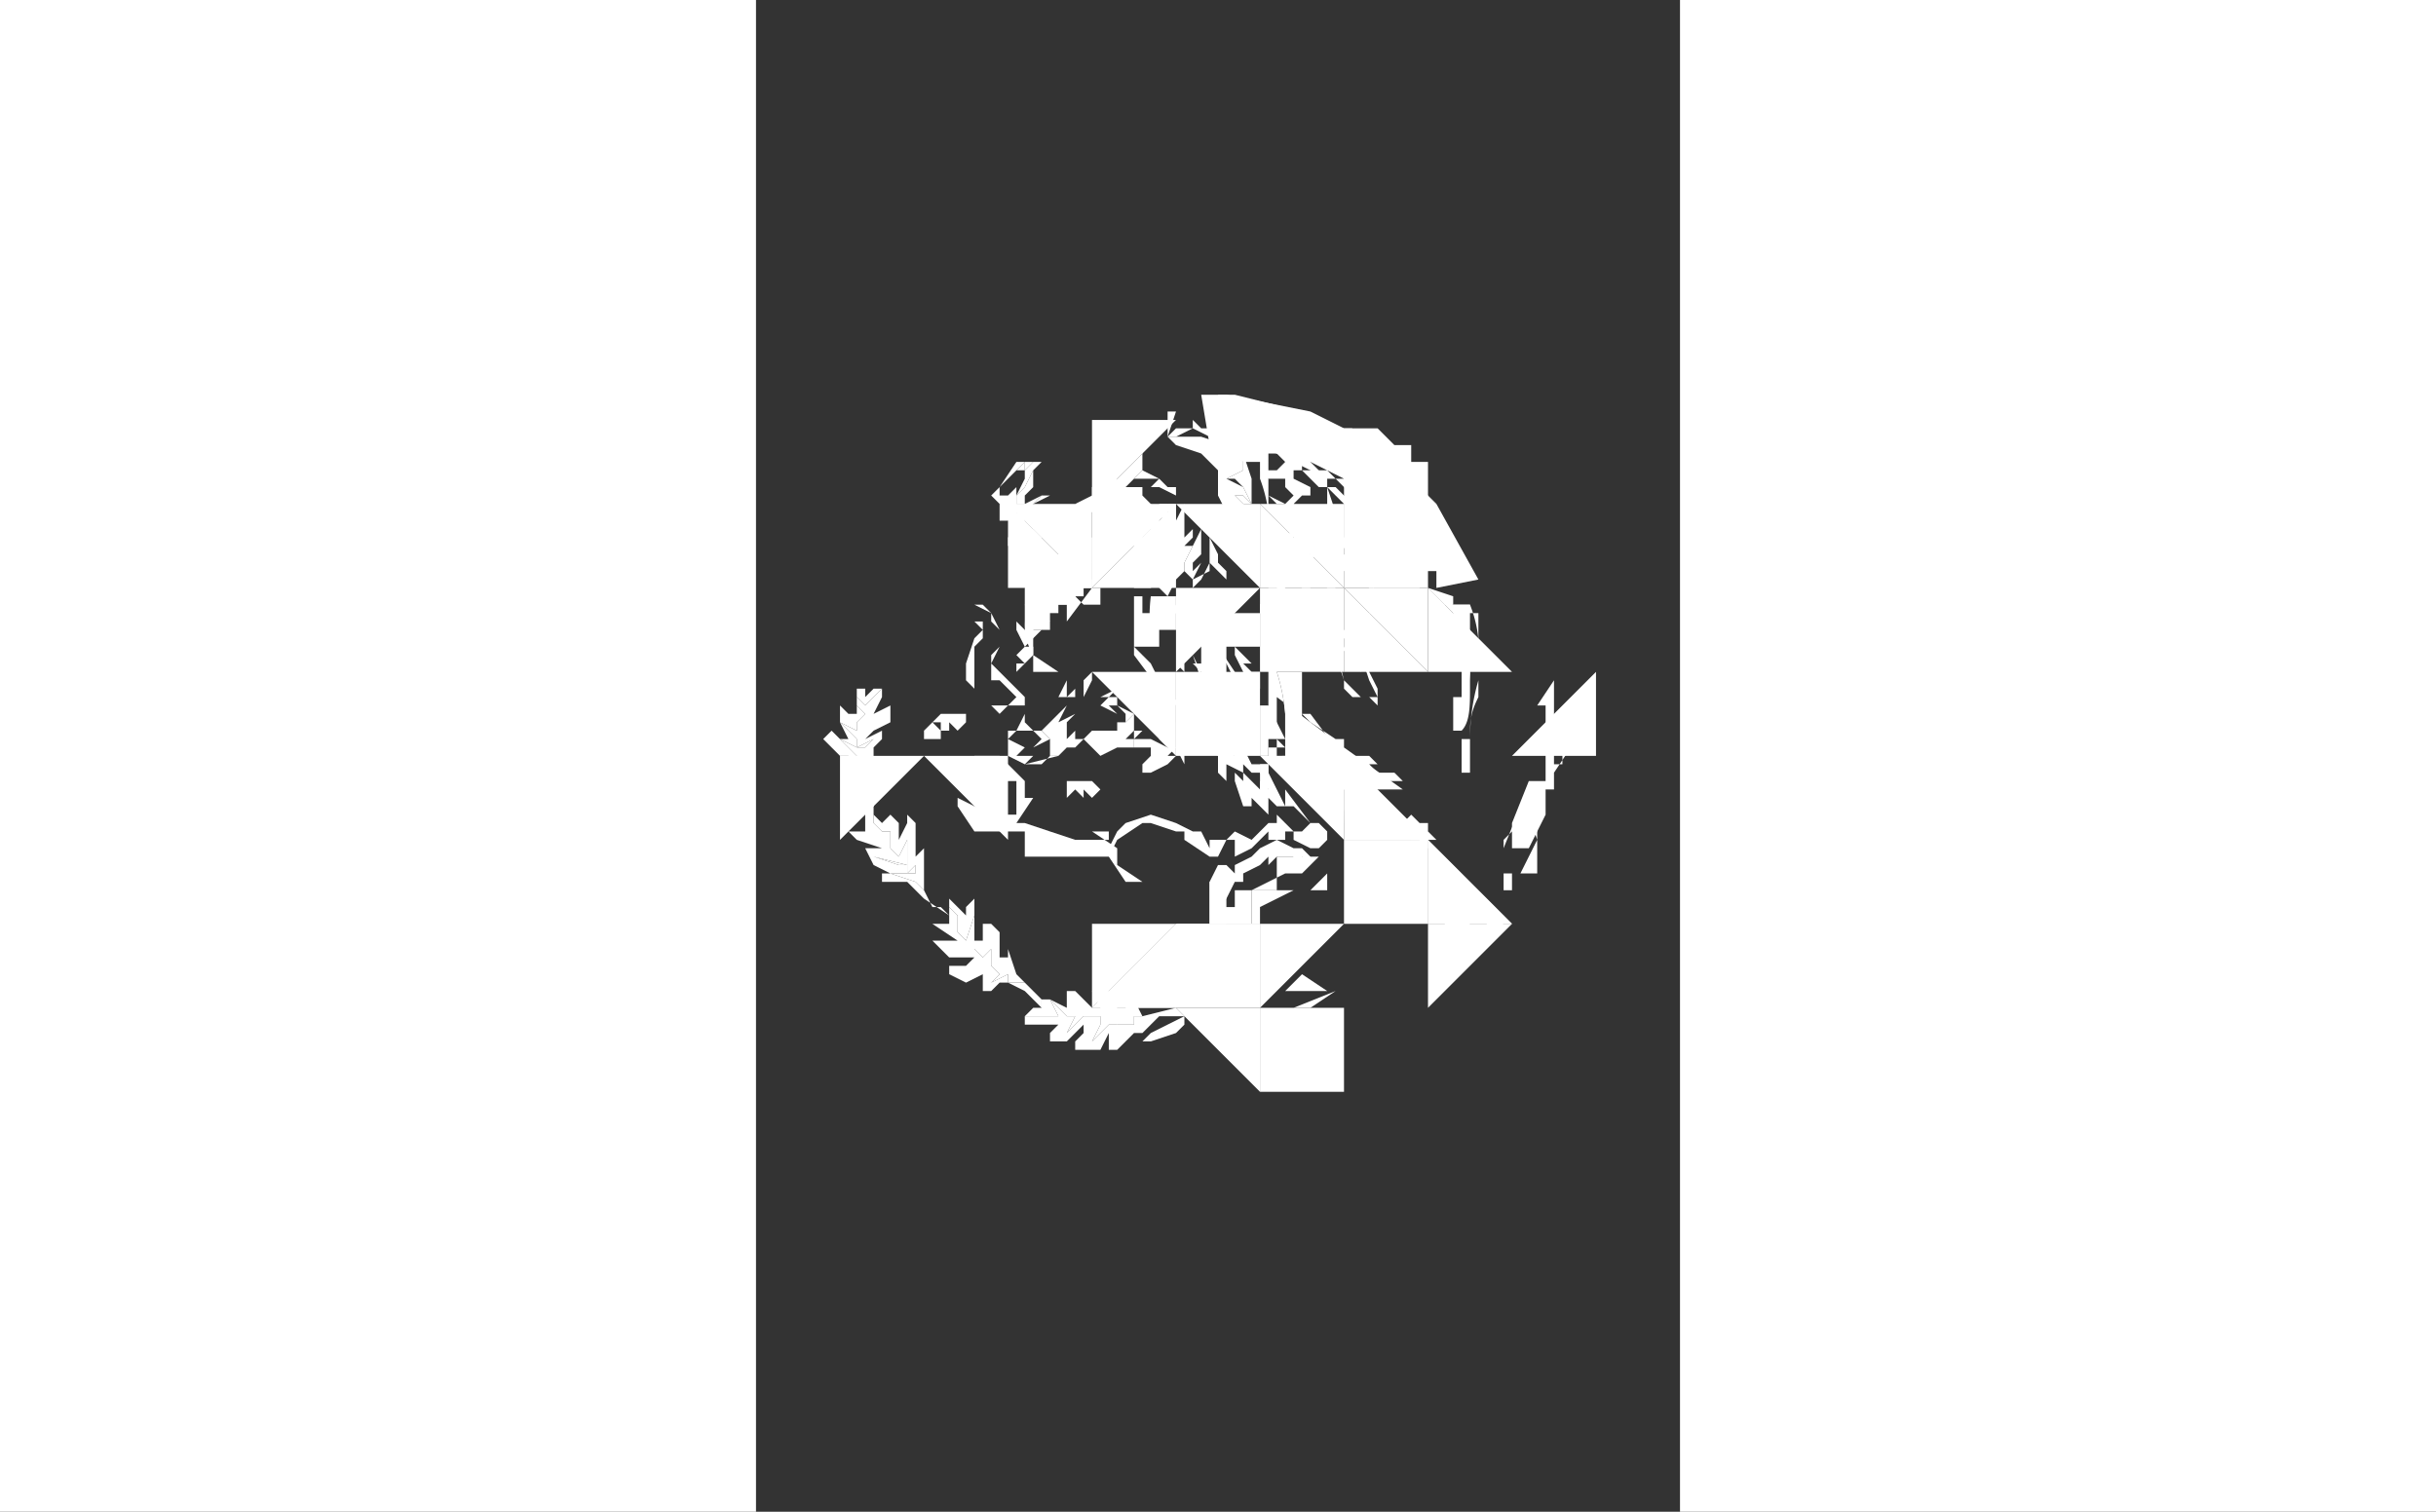 <svg xmlns="http://www.w3.org/2000/svg" width="29" height="18" viewBox="0 0 29 18">
  <rect x="0" y="0" width="29" height="18" fill="#333333" stroke="none"/>
  <defs>
    <style>
      .a {
        fill: #fff;
      }
    </style>
  </defs>
  <title>ico_mexico</title>
  <g>
    <rect class="a" width="9" height="18"/>
    <rect class="a" x="20" width="9" height="18"/>
    <g>
      <polygon class="a" points="13 6 13 6 13 6 13 6 13 6 13 6 13 6 13 6 13 6 13 6"/>
      <polygon class="a" points="11 7 11 7 11 7 11 7 11 7 11 7 11 7 11 7 11 7 11 7 11 7 11 7 11 7 11 7 11 7 11 7"/>
      <polygon class="a" points="11 7 11 7 11 7 11 7 11 7 11 7 11 7 11 7 11 7 11 7 11 7 11 7 11 7"/>
      <polygon class="a" points="11 7 11 7 11 7 11 7 11 7 11 7 11 7 12 7 12 7 11 7 11 7 11 7 11 7 11 7 11 7 11 7"/>
      <polygon class="a" points="11 7 11 7 11 7 11 7 11 7 11 7 11 7 11 7 11 7 11 7 11 7 11 7 11 7"/>
      <polygon class="a" points="18 9 18 9 18 9 18 9 18 9 18 9 18 9 18 9"/>
      <circle class="a" cx="18" cy="9"/>
      <circle class="a" cx="18" cy="9"/>
      <polygon class="a" points="19 9 19 9 18 9 18 9 18 9 18 9 19 9 19 9"/>
      <polygon class="a" points="19 9 18 9 19 9 19 9 19 9"/>
      <circle class="a" cx="18" cy="9"/>
      <polygon class="a" points="17 10 18 11 18 11 18 11 18 11 17 11 17 11 17 10"/>
      <polygon class="a" points="17 10 18 11 17 11 17 11 17 10"/>
      <circle class="a" cx="18" cy="11"/>
      <polygon class="a" points="18 11 18 11 18 11 18 11 18 11 18 11 18 11 18 11"/>
      <circle class="a" cx="18" cy="11"/>
      <circle class="a" cx="18" cy="11"/>
      <polygon class="a" points="16 11 16 11 16 12 16 12 16 12 16 12 16 12 16 11"/>
      <rect class="a" x="16" y="11" height="1"/>
      <circle class="a" cx="16" cy="12"/>
      <polygon class="a" points="17 12 17 12 17 12 17 12 16 12 17 12 17 12 17 12"/>
      <circle class="a" cx="17" cy="12"/>
      <polygon class="a" points="17 12 17 12 16 12 16 12 17 12"/>
      <polygon class="a" points="15 12 15 12 15 12 15 12 15 12 15 12 15 12 15 12"/>
      <polygon class="a" points="15 12 15 12 15 12 15 12 15 12 15 12 15 12 15 12 15 12 15 12 15 12"/>
      <polygon class="a" points="13 8 13 8 13 9 13 9 13 9 13 9 13 9 13 9 13 9 13 9 13 8"/>
      <polygon class="a" points="16 10 16 10 16 10 15 10 15 10 15 10 15 10 15 10 15 10 15 10 15 10 15 10 14 10 15 10 15 10 15 10 15 10 15 10 15 10 16 10 16 10 16 10"/>
      <polygon class="a" points="11 11 11 11 11 11 11 11 11 11 11 11 11 11 11 11 11 11 11 11 11 11 11 11 11 11 11 11 11 11 11 11 11 11"/>
      <circle class="a" cx="11" cy="11"/>
      <polygon class="a" points="11 11 11 11 11 11 11 11 11 11 11 11"/>
      <circle class="a" cx="11" cy="11"/>
      <polygon class="a" points="11 10 11 10 11 10 11 11 11 11 11 11 11 11 11 11 11 11 11 11 11 11 11 11 11 11 11 11 11 10 11 10 11 10"/>
      <circle class="a" cx="11" cy="10"/>
      <polygon class="a" points="11 10 11 10 11 11 11 10 11 10 11 10"/>
      <circle class="a" cx="11" cy="11"/>
      <polygon class="a" points="12 12 12 12 12 12 12 12 12 12 12 12 12 12 12 12 12 12 12 12 12 12 12 12 12 12 12 12 12 12 12 12 12 12"/>
      <circle class="a" cx="12" cy="12"/>
      <polygon class="a" points="12 12 12 12 12 12 12 12 12 12 12 12"/>
      <circle class="a" cx="12" cy="12"/>
      <polygon class="a" points="12 11 12 11 12 11 12 12 12 12 12 12 12 12 12 12 12 12 12 12 12 12 12 12 12 12 12 12 12 11 12 11 12 11"/>
      <circle class="a" cx="12" cy="11"/>
      <polygon class="a" points="12 12 12 12 12 12 12 11 12 12 12 12"/>
      <circle class="a" cx="12" cy="12"/>
      <polygon class="a" points="10 9 10 9 10 9 10 9 10 9 10 9 10 9 10 9 10 9 10 10 10 10 10 9 10 9 10 9 10 9 10 9 10 9"/>
      <circle class="a" cx="10" cy="9"/>
      <polygon class="a" points="10 9 10 9 10 9 10 9 10 9 10 9"/>
      <polygon class="a" points="10 9 10 9 10 10 10 9 10 9"/>
      <polygon class="a" points="11 9 11 9 11 9 10 9 10 9 10 9 10 9 10 9 10 9 10 10 10 10 11 9 11 9 11 9 11 9 11 9 11 9"/>
      <circle class="a" cx="11" cy="9"/>
      <polygon class="a" points="10 9 10 9 11 9 11 9 11 9 10 9"/>
      <polygon class="a" points="10 9 10 9 10 10 10 9 10 9"/>
      <polygon class="a" points="12 6 12 6 12 6 12 6 12 6 12 6"/>
      <polygon class="a" points="13 9 13 9 13 9 13 9 13 9 13 9 13 9 13 9"/>
      <polygon class="a" points="16 11 16 11 16 11 16 11 16 11 16 11 16 11 16 11 15 12 15 12 15 11 15 11 15 11 16 11"/>
      <path class="a" d="M13,11H12v0h1v1h0l1-1Z"/>
      <circle class="a" cx="13" cy="12"/>
      <path class="a" d="M14,11h1v1H13l1-1h0Z"/>
      <polygon class="a" points="13 11 14 11 14 11 14 11 14 11 14 11 14 11 14 11 14 11 14 11 14 11 14 11 14 12 14 12 14 12 14 12 14 11 14 12 14 12 14 12 14 12 13 12 14 11 14 11 13 11 14 11 14 11 13 11"/>
      <polygon class="a" points="14 11 14 11 14 11 14 11 14 12 14 12 14 11 14 11 14 11"/>
      <polygon class="a" points="14 11 14 11 14 11 14 11 15 11 15 12 15 12 14 11 14 11 14 11"/>
      <polygon class="a" points="15 11 15 11 15 11 15 11 15 11 15 11 15 11 15 12 15 12 15 12 15 12 15 12 15 12 15 11 15 12 15 12 15 12 15 11 14 11 15 11 15 11 15 11 15 11 15 11 15 11 15 11 15 11 15 11 15 11"/>
      <path class="a" d="M14.5,4.7h.1l1,.2.4.2h.4l.2.2h.2v.2H17V6.4l-.2-.2-.2-.2h0v.5l-.5-.6-.2-.2h.1l.3.4h0l-.5-.5h-.3l.2.2h.1l.2.2h.1l-.2-.2h-.1L16,6.4h-.3v.2l.2.2h0l-.2-.2h-.2l.2.2.2.2h-.1l-.2-.2h0v.2h0L15.5,7h0l-.2-.2h-.1v.2h-.1V7.3h0v.2h0V7.2h-.1v.5h-.4v.4h-.2l-.2-.2h-.1v.2h.1l-.2-.2h.3V7.3h.9V6.7h.2V6.4h.2V6.1h.2V5.7h.2l-.4-.2-.8-.2h-.2Z"/>
      <path class="a" d="M14.3,4.7h.4l.8.2.4.2h.2l-.2.2h-.1V5.2h0v.2h-.3l-.2-.2h-.1l.3.2v.2h-.2V5h.2v.2h0v.2h-.7l.3-.2V6.1a1.8,1.8,0,0,0-.1-.4V5.5h-.2l-.3-.2h-.1Z"/>
      <path class="a" d="M14,5h0Z"/>
      <polygon class="a" points="14 5 14 5 14 5 14 5 14 5 14 5 14 5 14 5 14 6 15 6 14 6 14 6 14 6 14 6 14 5 14 5 14 5 14 5 14 5"/>
      <polygon class="a" points="14 5 14 5 14 5 14 5 14 5 14 5 14 5 14 5 14 5 14 5 14 5"/>
      <polygon class="a" points="13.9 4.9 14.1 4.9 14 4.9 13.9 5.2 13.9 5.2 14 5.2 14.1 5.2 14.4 5.2 14.3 5.2 14.3 5.2 14.3 5.2 14.6 5.3 14.7 5.3 14.7 5.4 14.6 5.4 14.5 5.4 14.5 5.4 14.7 5.4 14.8 5.5 14.8 5.5 14.8 5.7 14.8 5.6 14.6 5.7 14.6 5.7 14.8 5.8 14.9 6 14.8 5.9 14.7 5.9 14.7 5.9 14.7 5.9 14.9 6.1 14.9 6 14.9 6.1 14.9 6.3 14.8 6.2 14.7 6.2 14.8 6.3 14.7 6.5 14.6 6.2 14.6 6.1 14.6 6.1 14.6 6.1 14.5 5.9 14.5 5.8 14.5 5.6 14.3 5.4 14 5.3 13.9 5.2 13.9 4.9"/>
      <polygon class="a" points="15 5 15 5 16 5 16 5 16 5 15 5 15 5"/>
      <polygon class="a" points="15 5 15 5 15 5 15 5 15 5 15 5 15 5 15 5"/>
      <polygon class="a" points="14.9 5 14.9 5 15.2 5.2 15.3 5.3 15.3 5.2 15.3 5.1 15.3 5.1 15.3 5.3 15.5 5.3 15.6 5.3 15.5 5.1 15.5 5.1 15.6 5.2 15.6 5.3 15.6 5.4 15.7 5.4 15.8 5.5 15.8 5.5 15.8 5.5 15.9 5.5 15.9 5.5 15.9 5.5 15.8 5.5 15.4 5.3 15.4 5.3 15.5 5.4 15.7 5.6 15.7 5.7 15.6 5.6 15.4 5.5 15.3 5.5 15.4 5.5 15.4 5.6 15.4 5.7 15.6 5.8 15.6 5.9 15.5 5.9 15.4 5.8 15.5 5.9 15.5 5.9 15.4 6 15.6 6.2 15.5 6.3 15.6 6.4 15.6 6.4 15.6 6.4 15.5 6.4 15.5 6.3 15.4 6.3 15.4 6.4 15.4 6.5 15.4 6.6 15.4 6.6 15.3 6.5 15.3 6.6 15.3 6.5 15.3 6.4 15.2 6.4 15.1 6.3 15.2 6.3 15.3 6.4 15.4 6.3 15.4 6.1 15.3 6 15.2 6 15.1 5.9 15.3 6 15.4 5.9 15.3 5.8 15.3 5.7 15.1 5.7 15 5.6 15.2 5.6 15.3 5.5 15.2 5.4 15.2 5.4 15.2 5.3 15 5.3 15.1 5.3 15.2 5.3 15.1 5.1 14.9 5"/>
      <polygon class="a" points="14 5 14.2 5 14.3 5.1 14.4 5.1 14.4 5.1 14.5 5.2 14.7 5.3 14.8 5.5 14.8 5.4 14.9 5.7 14.9 6.1 14.8 6.5 14.6 6.6 14.7 6.5 14.8 6.3 14.7 6.2 14.8 6.2 14.9 6.3 14.9 6.1 14.9 6 14.8 6 14.7 5.9 14.7 5.9 14.8 5.9 14.9 6 14.8 5.8 14.7 5.7 14.6 5.7 14.8 5.6 14.8 5.7 14.8 5.5 14.7 5.4 14.5 5.4 14.5 5.4 14.6 5.4 14.7 5.4 14.7 5.3 14.5 5.2 14.3 5.2 14.3 5.2 14.3 5.2 14.4 5.2 14.4 5.2 14.2 5.1 14 5.2 13.9 5.2 14 5.1 14.2 5.1 14.2 5 14 5"/>
      <polygon class="a" points="16 5 16 5 16 5 16 5 16 5 16 5 16 5 16 5"/>
      <polygon class="a" points="13 5 13 5 13 5 13 5 13 5 13 5 13 5"/>
      <polygon class="a" points="14 5 14 5 15 5 15 5 15 5 15 5 15 5 15 5 14 5"/>
      <polygon class="a" points="13 5 13 5 13 5 13 6 13 6 13 6 13 5 13 5 14 5 14 5 14 5 14 5 14 5 14 5 13 6 14 5 14 5 14 5 13 6 13 6 13 6 13 6 13 6 13 6 13 6 13 5 13 5 13 5"/>
      <polygon class="a" points="14 5 14 5 14 5 14 5 14 5 14 5"/>
      <polygon class="a" points="13.5 5.2 13.6 5.2 13.6 5.3 13.6 5.4 13.6 5.4 13.6 5.4 13.6 5.5 13.6 5.6 13.6 5.6 13.5 5.7 13.4 5.8 13.4 5.8 13.5 5.8 13.6 5.8 13.6 5.9 13.6 5.9 13.6 5.9 13.7 6 13.7 6 13.8 6.1 13.8 6 13.9 6 13.9 6.2 13.9 6.3 13.8 6.1 13.8 6.1 13.7 6.2 13.7 6.3 13.6 6.4 13.7 6.2 13.7 6.2 13.7 6.1 13.6 6.1 13.6 6.2 13.5 6.2 13.4 6.1 13.1 6.1 13 6.1 13 6.1 12.8 6 12.8 6 13 5.9 13 5.8 13.1 5.8 13.3 5.7 13.4 5.6 13.6 5.4 13.6 5.4 13.5 5.4 13.6 5.3 13.5 5.2"/>
      <polygon class="a" points="13 5 13 5 13 5 13 6 13 6 13 5 13 5 13 5 13 5"/>
      <polygon class="a" points="13 5 13 5 13 5 13 6 13 6 13 6 13 5 13 5 13 5"/>
      <polygon class="a" points="14 5 15 5 15 5 15 5 14 5"/>
      <polygon class="a" points="16 5 16 5 16 5 16 5 16 6 16 6 16 5 16 5 16 5"/>
      <polygon class="a" points="15 5 15 5 16 6 16 6 16 6 16 6 16 6 16 6 16 6 15 5 15 5"/>
      <polygon class="a" points="14 5 14 5 14 5 14 5 14 5 14 5"/>
      <polygon class="a" points="14 5 14 5 14 5 14 5 14 5 14 6 14 5 14 5 14 5"/>
      <polygon class="a" points="13 5 13 5 13 6 13 6 13 5 13 5 13 5 13 5"/>
      <polygon class="a" points="14 5 14 5 14 5 13 6 14 5"/>
      <polygon class="a" points="14 5 14 5 14 5 14 6 14 5 14 5 14 5 14 6 14 6 14 6 14 6 14 6 14 5 14 5 14 5 14 5 14 5"/>
      <path class="a" d="M16.3,5.4h.1l.4.3.3.3.5.9h0L17.1,7h0V6.8h-.3V6.2h-.5Z"/>
      <polygon class="a" points="15 5 15 5 15 5 15 6 15 5 15 5"/>
      <polygon class="a" points="13 5 13 5 13 6 13 6 13 6 13 6 13 6 13 6 13 6 13 6 13 6 13 5"/>
      <polygon class="a" points="13 5 13 5 13 6 13 6 13 6 13 6 13 6 13 6 13 6 13 6 13 6 13 6 13 6 13 5"/>
      <polygon class="a" points="16 6 16 5 16 6 16 6 16 6 16 6"/>
      <polygon class="a" points="14 5 14 5 14 5 14 5 14 6 14 6 14 5 14 5"/>
      <polygon class="a" points="16 5 17 6 17 6 17 7 18 7 17 7 17 6 17 6 16 5 16 5"/>
      <polygon class="a" points="15 5 15 5 15 5 15 6 15 6 15 6 15 7 15 7 15 7 15 6 15 6 15 6 15 5"/>
      <polygon class="a" points="14 5 14 6 14 6 14 6 14 6 14 6 14 6 14 6 14 6 14 6 14 6 14 5"/>
      <polygon class="a" points="12.2 5.5 12.3 5.5 12.4 5.5 12.3 5.6 12.3 5.7 12.3 5.8 12.2 5.9 12.2 6 12.2 6 12.4 5.9 12.5 5.9 12.5 5.9 12.3 6 12.2 6.1 12.2 6.2 12.2 6.2 12.4 6.2 12.4 6.2 12.4 6.2 12.3 6.3 12.2 6.2 12.2 6.2 12.1 6.3 12.1 6.3 12.1 6.2 12.1 6.2 12.1 6.1 12.2 6.1 12.3 6 12.4 5.9 12.2 6 12.1 6 12.1 5.9 12.2 5.8 12.3 5.6 12.4 5.5 12.3 5.5 12.2 5.6 12.2 5.5 12.1 5.6 12.1 5.6 11.9 5.8 11.8 5.9 11.9 6 11.9 6.2 11.9 6.3 12 6.5 12 6.4 12.1 6.3 12.2 6.5 12.2 6.5 12.3 6.3 12.4 6.4 12.4 6.5 12.1 6.5 12 6.5 11.9 6.3 11.9 6 11.8 5.9 11.9 5.8 12.1 5.5 12.2 5.5"/>
      <polygon class="a" points="14 5 14 6 14 6 14 6 14 6 14 6 14 6 14 6 14 5"/>
      <polygon class="a" points="12.2 5.6 12.3 5.5 12.4 5.5 12.3 5.6 12.2 5.8 12.1 5.9 12.1 6 12.2 6 12.4 5.9 12.3 6 12.2 6.1 12.1 6.1 12 6.2 11.9 6.2 11.9 6 11.8 5.9 11.9 5.8 11.9 5.9 12 5.9 12.1 5.8 12.2 5.8 12.1 5.8 12.1 5.9 12.1 6.1 12.1 6 12.1 6 12.1 6 12.1 5.9 12.2 5.7 12.2 5.6 12.1 5.6 12.2 5.5 12.2 5.6"/>
      <polygon class="a" points="15 5 15 6 16 6 16 6 16 6 16 6 16 6 16 6 16 6 16 6 16 6 16 6 16 6 16 6 15 6 15 6 15 6 15 6 16 6 16 6 16 6 15 6 15 6 15 6 15 5"/>
      <polygon class="a" points="16 6 16 6 16 6 16 6 16 6 16 6 16 6 16 6 16 6 16 6"/>
      <polygon class="a" points="16 6 16 6 16 6 16 6 16 6 16 6 16 6 16 6 16 6 16 6 16 6 16 6 16 6 16 6 16 6 16 6 16 6 16 6"/>
      <polygon class="a" points="14 6 14 6 14 6 14 6 14 6 14 6 15 6 15 6 15 6 14 6 14 6 14 6 14 6 14 6 14 6 14 6 14 6 14 6 14 6 14 6 14 6 14 6 14 6 14 6 14 6"/>
      <polygon class="a" points="14 6 14 6 14 6 14 6 14 6 14 6 14 6 14 6 14 6"/>
      <polygon class="a" points="13 6 13 6 13 6 13 6 13 6 13 6 13 6 13 6 13 6 13 6"/>
      <polygon class="a" points="12 6 12 6 12 6 12 6 12 6 12 6 12 6 12 6 12 6 12 6 12 6 12 6 12 6 12 6 12 6 12 6 12 6 12 6 12 6"/>
      <polygon class="a" points="12 6 12 6 12 6 12 6 12 6 12 6 12 6 12 6 12 6 12 6 12 6 12 6"/>
      <polygon class="a" points="12 6 12 6 12 6 12 6"/>
      <polygon class="a" points="13.5 5.7 13.6 5.6 13.6 5.6 13.8 5.7 13.9 5.8 14 5.8 14 6 14 6 14 6 14 6.2 14.1 6 14.1 6.2 14.1 6.4 14.2 6.3 14.2 6.1 14.2 6.2 14.2 6.4 14.1 6.5 14.2 6.5 14.1 6.7 14.1 6.8 14 6.9 13.9 7.1 13.8 7 13.8 6.9 13.7 7 13.5 7 13.5 7 13.5 7 13.5 6.9 13.5 6.8 13.6 6.6 13.6 6.5 13.7 6.4 13.7 6.5 13.6 6.7 13.7 6.6 13.7 6.7 13.7 6.8 13.7 6.7 13.8 6.7 13.8 6.7 13.8 6.8 13.9 6.5 13.8 6.5 13.7 6.3 13.7 6.5 13.5 6.5 13.4 6.5 13.6 6.3 13.7 6.2 13.7 6.2 13.6 6.4 13.7 6.3 13.7 6.2 13.8 6.1 13.8 6.3 13.8 6.2 13.8 6.5 13.9 6.3 13.9 6 14 6 14 5.9 13.8 5.8 13.7 5.8 13.8 5.7 13.6 5.7 13.5 5.7"/>
      <polygon class="a" points="14 6 14 6 14 6 14 6 14 6 14 6 14 6 14 6 14 6"/>
      <polygon class="a" points="16 6 16 6 16 6 16 6 16 6 16 6 16 6 16 6 16 6 16 6 16 6 16 6 16 6 16 6 16 6 16 6 16 6 16 6 16 6"/>
      <path class="a" d="M16,5.7h.2l.2.2.5.6h0V7h-.6l-.2-.2H16l-.2-.2H16l.3.3v.4h.2l-.2-.4-.4-.5H16Z"/>
      <polygon class="a" points="14 6 14 6 14 6 14 6 14 6 14 6 14 6 14 6 14 6 14 6 14 6 14 6 14 6 14 6 14 6 14 6"/>
      <polygon class="a" points="14 6 14 6 14 6 15 6 15 6 15 6 15 6 15 6 14 6 14 6 14 6 14 6 14 6"/>
      <circle class="a" cx="15" cy="6"/>
      <path class="a" d="M16,6h1V7H16V6h0l1,1h0L16,6Z"/>
      <polygon class="a" points="13 6 13 6 14 6 14 6 14 6 14 6 14 6 14 6 14 6 14 6 14 6 14 6 14 6 14 6 14 6 13 6"/>
      <polygon class="a" points="16 6 16 6 17 6 17 6 16 6"/>
      <polygon class="a" points="13 6 13 6 13 6 13 6"/>
      <polygon class="a" points="13 6 13 6 13 6 13 6 13 6 13 6 13 6 13 6"/>
      <polygon class="a" points="14 6 14 6 14 6 14 6 14 6 14 6 14 6 14 6 14 6 14 6 14 6 14 6 14 6 14 6 14 6 14 6 14 6 14 6 14 6 14 6 14 6 14 6 14 6 14 6 14 6 14 6 14 6"/>
      <polygon class="a" points="13 6 13 6 13 6 13 6 13 6 13 6 13 6 13 6"/>
      <polygon class="a" points="13 6 14 6 14 6 14 6 14 6 14 6 13 6 13 6"/>
      <polygon class="a" points="14 6 14 6 14 6 14 6 14 6 14 6 14 6 14 6 14 6 14 6 14 6 14 6 14 6 14 6 14 6 14 6 14 6 14 6"/>
      <polygon class="a" points="14 6 14 6 14 6 14 6 14 6 14 6 14 6"/>
      <polygon class="a" points="13 6 14 6 14 6 13 6 13 6 13 6 13 6 13 6"/>
      <polygon class="a" points="14 6 14 6 14 6 14 6 14 6 14 6 14 6 14 6"/>
      <polygon class="a" points="13 6 13 6 13 6 13 6"/>
      <polygon class="a" points="13 6 13 6 13 6 13 6"/>
      <polygon class="a" points="15 6 15 6 15 6 15 6 15 6 15 6"/>
      <polygon class="a" points="16 6 17 6 17 6 17 6 17 7 17 7 17 7 17 7 17 7 17 7 17 7 17 7 17 7 17 7 17 7 17 6 17 6 17 6 16 6"/>
      <polygon class="a" points="13 6 13 6 13 6 13 6 13 6 13 6 13 6 13 6 13 6 13 6 12 6 12 6 13 7 12 7 12 6 12 6 12 6 12 6 12 6 12 6 13 6 13 6 13 6"/>
      <polygon class="a" points="13 6 13 6 13 6 13 6 13 6 13 6 13 6 13 6 13 6 13 6 13 6 13 6 13 6 13 6 13 6 13 6 13 6 13 6 13 6"/>
      <polygon class="a" points="13 6 13 6 14 6 14 6 14 6 14 6 13 6"/>
      <polygon class="a" points="14 6 14 6 14 6 14 6 14 6 14 6 14 6 14 6 14 6 14 6 14 6"/>
      <polygon class="a" points="13 6 13 6 14 6 14 6 13 6 13 6"/>
      <polygon class="a" points="13 6 13 6 13 6 13 6 13 6 13 6 13 7 12 6 12 6 13 6 13 6 13 6 13 6"/>
      <polygon class="a" points="17 6 17 6 17 6 17 6 17 6 17 6"/>
      <polygon class="a" points="13 6 14 6 14 6 14 6 14 6 14 6 14 6 14 6 14 6 13 6 13 6 13 6 13 6"/>
      <polygon class="a" points="14 6 15 6 15 6 14 6 14 6 14 6"/>
      <polygon class="a" points="13 6 13 6 13 6 13 6 13 6 13 6 13 6 13 6 13 6 13 6 13 6 13 6 13 6 13 6 13 6 13 7 13 7 12 6 12 6 13 6 13 6 12 6 12 6 13 7 13 6 13 6 13 6 13 6 13 6"/>
      <polygon class="a" points="15.7 6.1 15.8 6.3 15.7 6.4 15.6 6.4 15.7 6.6 15.5 6.7 15.5 6.7 15.5 6.9 15.3 7 15.3 7 15.3 7.1 15.2 7.2 15.1 7.3 15 7.3 15 7.3 15 7.2 15.2 7.1 15.2 7 15.1 6.9 15.1 6.8 15.1 6.8 15.2 6.9 15.3 7 15.4 6.9 15.4 6.8 15.3 6.6 15.3 6.5 15.4 6.6 15.5 6.7 15.6 6.6 15.6 6.5 15.5 6.4 15.5 6.4 15.6 6.4 15.6 6.4 15.7 6.3 15.8 6.2 15.7 6.1"/>
      <polygon class="a" points="12 6 12 6 12 6 12 6 12 6 12 6 12 6 12 6 12 6 12 6 12 6 12 6 12 6 12 6 12 6 12 6 12 6 12 6 12 6 12 6 12 6 12 6 12 6 12 6 12 6 12 6 12 6"/>
      <polygon class="a" points="14 6 14 6 15 6 15 7 15 7 15 7 15 7 15 7 15 7 15 6 15 6 14 6 14 6 14 6 14 6"/>
      <polygon class="a" points="14 6 14 6 14 6 14 7 14 7 14 7 14 6 14 6 14 6 14 6 14 6"/>
      <polygon class="a" points="12 6 12 6 12 6 12 6 12 6 12 6 12 6"/>
      <polygon class="a" points="13 6 13 6 13 6 13 6 13 6 13 6 13 6 13 6"/>
      <circle class="a" cx="13" cy="6"/>
      <circle class="a" cx="12" cy="6"/>
      <circle class="a" cx="12" cy="6"/>
      <polygon class="a" points="13 6 13 6 13 6 13 6 13 6 13 6 13 7 13 7 13 7 12 7 13 7 13 7 13 6 13 6"/>
      <circle class="a" cx="13" cy="6"/>
      <polygon class="a" points="14.4 6.3 14.4 6.3 14.4 6.3 14.4 6.4 14.5 6.6 14.5 6.4 14.5 6.5 14.5 6.7 14.6 6.8 14.6 6.8 14.6 6.9 14.5 6.8 14.4 6.7 14.3 6.9 14.2 7 14.2 7 14.2 6.9 14.2 7 14.1 7.1 14.1 7.3 14.2 7.4 14 7.3 14 7.3 14.1 7.4 14.1 7.5 14.1 7.5 14.1 7.5 14 7.5 14 7.5 14 7.3 13.9 7.4 13.9 7.3 14 7.2 14 7.1 14.2 7 14.2 6.9 14.1 6.8 14.1 6.7 14.2 6.5 14.3 6.3 14.3 6.6 14.2 6.7 14.2 6.8 14.3 6.7 14.2 6.9 14.4 6.8 14.4 6.5 14.4 6.3 14.4 6.3"/>
      <polygon class="a" points="14 6 14 6 13 7 13 6 14 6"/>
      <polygon class="a" points="14 6 14 6 14 6 14 7 14 6 14 6"/>
      <polygon class="a" points="14 6 15 6 15 6 15 7 15 7 15 7 15 7 15 7 15 7 15 7 15 7 15 7 15 7 15 7 15 7 15 7 15 7 15 7 14 6 14 6 14 6"/>
      <polygon class="a" points="15 6 15 6 15 6 15 6 16 7 15 7 15 7 15 7 15 6 15 6"/>
      <polygon class="a" points="14 6 14 6 14 7 14 7 14 7 14 7 14 7 14 7 14 7 14 7 14 6"/>
      <polygon class="a" points="14 6 14 6 14 6 14 7 14 7 14 6 14 6 14 7 14 6"/>
      <polygon class="a" points="15 6 15 6 16 6 16 6 16 7 16 7 15 7 16 7 15 6"/>
      <circle class="a" cx="13" cy="6"/>
      <polygon class="a" points="14 6 14 6 14 7 14 7 14 7 14 7 14 7 14 7 14 7 14 7 14 7 14 7 14 7 14 6 14 7 14 7 13 7 13 7 13 7 14 7 13 7 13 7 13 7 13 7 13 7 13 7 14 6"/>
      <polygon class="a" points="16 6 16 6 16 6 16 7 16 7 16 7 16 7 16 7 16 7 16 6 16 6"/>
      <polygon class="a" points="13 6 13 6 13 6 13 6 13 6 13 6 13 6 13 6 13 6"/>
      <polygon class="a" points="13 6 13 6 13 6 13 6 13 7 13 7 13 6"/>
      <polygon class="a" points="17 6 17 6 17 6 17 6 17 7 17 6"/>
      <polygon class="a" points="16 6 16 6 16 7 16 7 16 7 16 7 16 7 16 7 16 7 16 7 16 6 16 6 16 6"/>
      <polygon class="a" points="16 6 16 6 16 6 16 7 16 7 16 7 16 7 16 6"/>
      <polygon class="a" points="13 6 13 6 13 6 13 6 13 7 13 7 13 7 13 7 13 6 13 6"/>
      <polygon class="a" points="13 6 13 7 13 7 13 7 13 6"/>
      <path class="a" d="M14,7V7Z"/>
      <polygon class="a" points="13 7 13 7 13 7 13 7 13 7 13 7 13 7"/>
      <polygon class="a" points="15 7 15 7 15 7 15 7 15 7 15 7 15 7 15 7 15 7 15 7 15 7 15 7"/>
      <polygon class="a" points="15 7 15 7 15 7 15 7 15 7 15 7 15 7 15 7 15 7 15 7 15 7 15 7 15 7"/>
      <polygon class="a" points="17 7 17 7 17 7 17 7 17 7 17 7"/>
      <polygon class="a" points="17 7 17 7 17 7 17 7 17 7 17 7 17 7 17 7 17 7 17 7 17 7 17 7"/>
      <polygon class="a" points="13 7 14 7 13 7 13 7 13 7 13 7 13 7"/>
      <polygon class="a" points="16 7 16 7 16 7 16 7 16 7 16 7 16 7 16 7 16 7 16 7 16 7 16 7 16 7 16 7"/>
      <circle class="a" cx="13" cy="7"/>
      <polygon class="a" points="17 7 17 7 17 7 17 7"/>
      <circle class="a" cx="13" cy="7"/>
      <polygon class="a" points="12.8 6.7 12.8 6.7 12.9 6.7 13 6.7 13 6.7 12.9 6.8 12.9 6.9 13 6.9 13 7 13 7 12.7 7 12.8 7.1 12.8 7.2 12.6 7.2 12.6 7.3 12.6 7.3 12.4 7.3 12.5 7.4 12.4 7.4 12.3 7.5 12.4 7.5 12.3 7.6 12.2 7.7 12.3 7.7 12.3 7.8 12.3 7.8 12.3 7.8 12.2 7.9 12.3 7.9 12.3 7.9 12.2 7.9 12.1 8 12.1 7.9 12.2 7.9 12.2 7.9 12.1 7.8 12.1 7.8 12.2 7.7 12.1 7.5 12.1 7.4 12.2 7.5 12.3 7.5 12.2 7.2 12.3 7.2 12.4 7.2 12.4 7.1 12.4 7.1 12.6 7.1 12.6 7 12.6 6.9 12.6 7.1 12.7 7.1 12.7 7 12.6 6.9 12.6 6.9 12.7 6.9 12.7 6.8 12.7 6.8 12.8 6.8 12.8 6.7 12.8 6.7 12.8 6.8 13 6.7 12.9 6.7 12.8 6.7"/>
      <polygon class="a" points="16 7 16 7 16 7 16 7 16 7 16 7 16 7 16 7 16 7 16 7 16 7"/>
      <polygon class="a" points="14 7 14 7 15 7 15 7 15 7 15 7 15 7 14 7 14 7 14 7 14 7 14 7 14 7 14 7 14 7 14 7 14 7 14 8 14 7 14 7 14 7"/>
      <polygon class="a" points="16 7 16 7 16 7 16 7 16 7 16 7 16 7 16 7 16 7 16 7 16 7 16 7"/>
      <polygon class="a" points="15 7 15 7 15 7 15 7 15 7 15 7 15 7"/>
      <circle class="a" cx="13" cy="7"/>
      <polygon class="a" points="16 7 16 7 17 7 16 7 16 7 16 7 16 7 16 7"/>
      <polygon class="a" points="16 7 16 7 16 7 16 7 16 7 16 7 16 7 16 7 16 7 16 7 16 7 16 7 16 7 16 7 16 7"/>
      <circle class="a" cx="13" cy="7"/>
      <polygon class="a" points="13 7 13 7 13 7 13 7 13 7 13 7 13 7"/>
      <polygon class="a" points="16 7 16 7 16 7 16 7 16 7 16 7 16 7 16 7 17 7 17 7 17 7 17 7 17 7 16 7 16 7 16 7 16 7 16 7 16 7 16 7 16 7 16 7 16 7 16 7"/>
      <polygon class="a" points="15 7 15 7 15 7 15 7 15 7 15 7 15 7 15 7 15 7 15 7 15 7 15 7 15 7 15 7"/>
      <polygon class="a" points="15 7 15 7 15 7 15 7 15 7 15 7 15 7 15 7 15 7 15 7"/>
      <polygon class="a" points="14 7 14 7 14 7 14 7 14 7 14 7 14 7 14 7 14 7"/>
      <polygon class="a" points="16 7 16 7 16 7 16 7 16 7 16 7 16 7 16 7 16 7 16 7 16 7"/>
      <polygon class="a" points="14 7 15 7 15 7 15 7 15 7 15 7 15 7 15 7 15 7 15 7 15 7 15 7 14 7 14 7"/>
      <polygon class="a" points="14 7 14 7 14 7 14 7 14 7 14 7 14 7 13 7 14 7 14 7"/>
      <circle class="a" cx="13" cy="7"/>
      <polygon class="a" points="13 7 13 7 13 7 13 7 13 7 13 7 13 7 13 7 13 7"/>
      <path class="a" d="M17,7h0V8h0V9h0V8h0V7Z"/>
      <polygon class="a" points="15 7 15 7 15 7 15 7 15 7 15 7 15 7 15 7 15 7 15 7"/>
      <path class="a" d="M17,7h0V8h0V9h0V9h0V8h0V7Z"/>
      <polygon class="a" points="13 7 13 7 13 7 13 7 13 7 13 7"/>
      <polygon class="a" points="14 7 14 7 14 7 14 7 15 7 15 7 14 8 14 8 14 8 14 7 14 7 14 7 14 7 14 7"/>
      <polygon class="a" points="14 7 15 7 15 7 15 7 15 7 14 8 14 8 14 8 15 7 15 7 14 7 14 7"/>
      <path class="a" d="M16,7h0V8h0V7Z"/>
      <polygon class="a" points="14 7 14 7 14 7 14 7 14 7 14 7 14 7 14 7 14 7 14 7 14 8 14 8 14 7 14 8 14 7 14 7 14 7 14 7 14 7 14 7 14 7"/>
      <polygon class="a" points="14 7 14 7 14 7 14 7 14 8 14 8 14 8 14 8 14 8 14 8 14 8 14 7 14 8 14 8 14 8 14 8 14 7 14 7 14 7 14 7 14 7 14 7 14 7 14 7"/>
      <polygon class="a" points="14 7 14 7 14 7 14 7 14 7 14 7"/>
      <polygon class="a" points="15 7 15 7 16 7 16 7 15 7 15 7 15 7 15 7 15 7"/>
      <polygon class="a" points="13 7 13 7 13 7 13 7 13 7 13 8 13 8 13 8 13 8 13 7 13 7"/>
      <polygon class="a" points="16 7 16 7 16 7 16 7 16 7 16 7 16 7 15 7 16 7 16 7 15 7 15 7 16 7"/>
      <path class="a" d="M17,7h0l.3.2h.2a1.5,1.5,0,0,1,.1.7v.2a2.5,2.5,0,0,0-.1.7v.4h-.1V7.7h.1v.8h0V8.1a2,2,0,0,0-.1-.5h0v.7c0,.2,0,.3,0,.5h.1c0-.2,0-.3.1-.5v-1h-.3L17,7h0Z"/>
      <polygon class="a" points="13 7 13 7 14 7 13 7 13 7 13 7 13 8 13 8 13 8 13 7 13 7 13 7 13 7 13 7 13 7 13 7 13 7 13 7 13 7 13 7 13 7"/>
      <polygon class="a" points="13 7 13 7 13 7 13 7 13 7 13 7 13 7 13 7 13 8 13 8 13 8 13 8 13 8 14 8 13 8 13 8 14 8 14 8 14 8 14 8 14 8 14 8 13 8 13 8 13 8 13 8 13 7 13 7"/>
      <path class="a" d="M16,7h1V8h0V9h0V8h0V7Z"/>
      <polygon class="a" points="17 7 17 7 17 7 17 7 17 8 17 8 17 8 17 7 17 7 17 7 17 7"/>
      <circle class="a" cx="13" cy="7"/>
      <polygon class="a" points="17 7 17 7 18 7 17 7 17 7 17 7"/>
      <path class="a" d="M17,7l.2.2h.3v1c0,.2,0,.4-.1.5h-.1c0-.2,0-.3,0-.5V8.3h.1V7.5h-.1a2,2,0,0,1,.1.5v.5h0V7.9h-.1V7.1Z"/>
      <path class="a" d="M16,7h1V8h0V9h0V8h0L16,7Z"/>
      <polygon class="a" points="16 7 16 7 16 7 16 7 16 7 16 7 16 7 16 8 17 8 17 8 17 8 17 8 17 8 17 8 17 8 17 8 16 8 16 8 16 8 16 7 16 7 16 7"/>
      <polygon class="a" points="17 7 17 7 17 7 17 7 17 8 17 8 17 8 17 8 17 8 17 7 17 7 17 7"/>
      <polygon class="a" points="16 7 16 7 16 7 16 7 16 7 16 7 16 8 17 8 17 8 17 8 17 8 17 9 17 9 17 8 17 8 17 8 17 8 16 8 16 7 16 7 16 7 16 7"/>
      <polygon class="a" points="17 7 17 7 17 7 17 8 17 8 17 8 17 8 17 9 17 9 17 8 17 8 17 8 17 8 17 8 17 8 17 8 17 7 17 7 17 7"/>
      <path class="a" d="M13.6,7.1h0v.2h.1v0h0v.3h0V7.6h0a2.1,2.1,0,0,1,0-.5H14v.4h-.2v.2h-.3V7.6h0V7.1h.1Z"/>
      <polygon class="a" points="17 7 17 7 17 7 17 7 17 8 17 8 17 8 17 7 17 7 17 7 17 7"/>
      <path class="a" d="M14,7h0V8h0V7Z"/>
      <polygon class="a" points="12 7 13 7 13 7 12 7 12 7"/>
      <polygon class="a" points="11 7 11 7 12 7 12 7 12 7 12 7 12 7 12 7 12 7 12 7 12 7 11 7 11 7 11 7 11 7 11 7 11 7"/>
      <polygon class="a" points="11 7 12 7 12 7 12 7 12 7 12 7 11 7 11 7 11 7 11 7 11 7 11 7 11 7"/>
      <polygon class="a" points="15 7 15 7 15 7 16 7 16 7 15 7 16 7 16 8 16 8 16 8 16 8 16 8 16 8 16 8 15 8 15 8 15 7 15 7 15 7 15 7"/>
      <polygon class="a" points="17 7 17 7 17 7 17 8 17 7"/>
      <polygon class="a" points="15 7 15 7 15 7 15 8 15 8 15 8 15 8 15 8 15 8 15 7 15 7"/>
      <polygon class="a" points="16 7 16 7 16 7 16 7 16 7 17 8 17 8 17 8 17 8 17 8 17 9 17 8 17 8 17 8 17 8 17 8 16 8 16 7 16 7 16 7"/>
      <polygon class="a" points="16 7 16 7 16 7 16 7 16 7 16 8 16 8 16 8 16 8 16 8 16 8 16 8 16 8 16 8 16 7 16 7 16 7 16 7"/>
      <polygon class="a" points="11.6 7.2 11.6 7.2 11.8 7.3 11.9 7.5 11.9 7.7 11.8 7.9 11.9 8 12.2 8.3 12.2 8.6 12.3 8.7 12.4 8.7 12.5 8.8 12.3 8.9 12.4 8.8 12.3 8.7 12.2 8.8 12.3 8.7 12.3 8.7 12.1 8.7 12.2 8.5 12.2 8.5 12.2 8.4 12.2 8.4 12 8.4 12.1 8.3 12.1 8.3 12 8.2 12 8.2 11.9 8.1 11.9 8.1 11.8 8.1 11.8 8 11.8 8 11.8 7.9 11.8 7.8 11.8 7.8 11.9 7.7 11.9 7.7 11.9 7.5 11.9 7.5 11.8 7.4 11.8 7.3 11.7 7.2 11.7 7.2 11.6 7.2 11.6 7.2"/>
      <polygon class="a" points="16 7 16 7 16 8 17 8 16 8 16 8 16 7 16 7 16 7"/>
      <polygon class="a" points="12 7 12 7 12 7 12 7"/>
      <polygon class="a" points="12 7 12 7 12 7 12 7 12 7 12 7 12 7"/>
      <polygon class="a" points="12 7 12 7 12 7 12 7 12 7 12 7 12 7 12 7 12 7"/>
      <polygon class="a" points="15 7 15 7 15 7 15 7 15 8 15 8 15 8 15 8 15 8 15 8 15 7 15 7"/>
      <polygon class="a" points="12 7 12 7 12 7 12 7 12 7 12 7"/>
      <polygon class="a" points="13 7 13 7 13 7 13 7 13 7 13 7 13 8 13 8 13 8 13 7 13 7"/>
      <polygon class="a" points="15 7 15 7 15 7 15 8 15 8 15 8 15 8 15 8 15 8 15 8 15 8 15 8 15 7 15 7 15 8 15 7 15 7 15 7"/>
      <polygon class="a" points="17 7 17 8 17 8 17 7 17 7 17 7"/>
      <polygon class="a" points="17 7 17 7 17 7 17 7 18 8 18 8 18 8 17 8 17 8 17 8 17 8 17 8 17 8 17 7 17 7 17 7 17 7 17 7 17 7 17 7"/>
      <polygon class="a" points="12 7 12 7 12 7 12 7 12 7 12 7 12 7 12 7"/>
      <polygon class="a" points="16 7 16 7 16 8 16 8 16 7 16 7"/>
      <polygon class="a" points="12 7 12 7 12 7 12 7 12 7 12 7 12 7"/>
      <circle class="a" cx="14" cy="7"/>
      <polygon class="a" points="14 7 14 7 14 8 14 8 14 8 14 8 14 7 14 7"/>
      <polygon class="a" points="15.8 7.3 15.8 7.3 15.9 7.3 15.9 7.4 16 7.5 16.1 7.6 16.2 7.7 16.3 7.8 16.3 8 16.4 8.2 16.4 8.4 16.5 8.5 16.4 8.4 16.3 8.3 16.2 8 16.1 7.9 16 7.7 15.9 7.7 16 8.1 16.2 8.3 16.1 8.3 16 8.2 16 8.1 15.9 7.8 15.6 7.5 15.6 7.4 15.6 7.5 15.7 7.5 15.8 7.7 15.9 7.7 16.1 7.8 16.2 7.9 16.2 8 16.3 8.3 16.4 8.3 16.3 8.1 16.2 7.8 16.1 7.7 15.8 7.4 15.8 7.3"/>
      <polygon class="a" points="16 7 16 7 16 8 16 8 16 8 16 8 16 8 16 8 16 7 16 7"/>
      <polygon class="a" points="12 7 12 7 12 7 12 7 12 7 12 7 12 7"/>
      <polygon class="a" points="15 7 15 7 15 7 15 7 15 8 15 8 15 8 15 8 15 8 15 8 15 8 15 8 15 8 15 8 15 7"/>
      <polygon class="a" points="17 7 17 7 17 7 17 7 17 7 17 7"/>
      <polygon class="a" points="12 7 12 7 12 7 12 7 12 8 12 7 12 8 12 7 12 8 12 8 12 8 12 7 12 7 12 7"/>
      <polygon class="a" points="15 7 15 7 15 7 15 8 15 8 15 8 15 8 15 8 15 7"/>
      <polygon class="a" points="11.6 7.4 11.6 7.4 11.6 7.4 11.6 7.4 11.7 7.4 11.7 7.6 11.6 7.7 11.6 7.8 11.6 7.8 11.6 7.9 11.6 8 11.6 8.1 11.6 8.2 11.6 8.2 11.7 8.3 11.8 8.4 11.8 8.4 11.8 8.4 11.9 8.4 12 8.4 11.9 8.5 12 8.6 12 8.7 12.1 8.7 12 8.8 12 8.8 12.2 8.9 12.1 9 12.1 9 12.3 9 12.2 9.1 12.4 9.1 12.5 9 12.6 9 12.6 9 12.2 9.1 12 9 12 8.6 11.9 8.5 11.7 8.3 11.6 8.2 11.5 8.1 11.5 7.9 11.6 7.6 11.7 7.5 11.6 7.4 11.6 7.4"/>
      <polygon class="a" points="16 7 16 7 16 7 16 8 16 8 16 8 16 8 16 8 16 8 16 8 16 8 16 8 16 7 16 7 16 7"/>
      <polygon class="a" points="16 7 16 8 16 8 16 8 16 7 16 7"/>
      <polygon class="a" points="15 7 15 7 15 7 15 8 15 8 15 8 15 8 15 8 15 8 15 8 15 8 15 8 15 8 15 8 15 8 15 8 15 8 15 8 15 8 15 8 15 8 15 7"/>
      <polygon class="a" points="12 7 12 7 12 7 12 7 12 8 12 7 12 8 12 7"/>
      <polygon class="a" points="12 7 12 7 12 7 12 8 12 8 12 7"/>
      <polygon class="a" points="16 7 16 7 16 8 16 8 16 8 16 8 16 8 16 8 16 8 16 7"/>
      <polygon class="a" points="16 7 16 7 16 8 16 8 16 8 16 8 16 8 16 7"/>
      <polygon class="a" points="14 7 14 8 14 8 14 8 14 7 14 7"/>
      <polygon class="a" points="12 8 12 7 12 8 12 8 12 8 12 8"/>
      <polygon class="a" points="15 8 15 7 15 8 15 8 15 8 15 8 15 8 15 8 15 8 15 8 15 8 15 8"/>
      <circle class="a" cx="16" cy="8"/>
      <polygon class="a" points="15 8 15 8 15 8 15 8 15 8 15 8 15 8 15 8 15 8"/>
      <polygon class="a" points="15 8 15 8 15 8 15 8 15 8 15 8 15 8 15 8 14 8 14 8 14 8 15 8"/>
      <polygon class="a" points="17 8 17 8 17 8 17 8"/>
      <polygon class="a" points="12 8 12 8 12 8 12 8 12 8 12 8 12 8"/>
      <polygon class="a" points="14 8 14 8 14 8 14 8 14 8 14 8 14 8 14 8 14 8 14 8 14 8 14 8 14 8 14 8 14 8 14 8 14 8 14 8 14 8 14 8"/>
      <path class="a" d="M13.1,6.4h-.3l-.3.3-.3.3v.4a.7.7,0,0,0,.1.4l.3.2h-.3V7.5h.2V7.2h.2V7.1h.2V7h.2v.2h-.2l-.2.2h0l.2-.2h0l-.2-.2h0V7.4L13,7V6.4ZM13,7Zm0,0Z"/>
      <polygon class="a" points="14 8 14 8 15 8 15 8 15 8 15 8 15 8 14 8 15 8 15 8 15 8 14 8 14 8 14 8 14 8 14 8 14 8 14 8 14 8"/>
      <polygon class="a" points="12 8 12 8 12 8 12 8 12 8 12 8 12 8"/>
      <polygon class="a" points="12 8 12 8 12 8 12 8 12 8 12 8"/>
      <polygon class="a" points="14 8 14 8 14 8 14 8 14 8 14 8 14 8 14 8 14 8 14 8 14 8"/>
      <polygon class="a" points="14.5 7.7 14.5 7.7 14.7 8 14.8 8.1 14.8 8.1 14.8 8 14.7 7.8 14.7 7.7 14.7 7.7 14.8 7.8 14.9 7.9 14.8 7.9 14.9 8 15 8 15 8.2 14.9 8.2 14.8 8.2 14.7 8.1 14.8 8.4 14.8 8.4 14.7 8.4 14.6 8.4 14.5 8.3 14.4 8.2 14.3 8.1 14.2 7.8 14.2 7.8 14.3 8 14.4 8.2 14.6 8.3 14.7 8.3 14.6 8.2 14.5 8.1 14.5 8 14.6 8.1 14.6 8.1 14.7 8.1 14.7 8.1 14.6 7.9 14.5 7.8 14.5 7.7"/>
      <circle class="a" cx="12" cy="8"/>
      <polygon class="a" points="15 8 15 8 15 8 15 8 15 8 15 8 15 8"/>
      <polygon class="a" points="14 8 14 8 14 8 14 8 15 8 15 8 15 8 15 8 14 8 14 8 14 8 14 8 14 8"/>
      <polygon class="a" points="12 8 12 8 12 8 12 8 12 8 12 8 12 8 12 8"/>
      <polygon class="a" points="13.5 7.8 13.5 7.7 13.6 7.8 13.7 7.9 13.9 8.3 14.2 8.4 14.2 8.5 14.2 8.5 14.2 8.6 14.5 8.9 14.7 9 14.6 8.9 14.5 8.6 14.5 8.5 14.7 8.8 14.7 8.9 14.8 8.8 14.8 8.9 14.9 9.1 14.9 9.1 15 9.1 15 9.1 15 9.1 15 9.2 14.9 9.2 14.8 9.1 14.8 9.1 14.8 9.2 14.6 9.1 14.6 9.2 14.6 9.3 14.5 9.2 14.5 9.2 14.5 9 14.3 8.8 14.2 8.6 14.1 8.5 14.1 8.5 14.1 8.5 13.8 8.2 13.5 7.8 13.5 7.8"/>
      <path class="a" d="M15.2,7.7h0v.6h0l.8.6.7.5h-1l-.3-.2h0l.3.3h0l-.4-.4h0v.3h0l.3.4.3.3h0l-.2-.2-.3-.3h-.1V8.5a2.3,2.3,0,0,0-.1-.5h0v.7h-.1V8.5h0V7.8h.1V7.7Z"/>
      <polygon class="a" points="15 8 15 8 15 8 15 8 15 8 15 8 15 8 15 8"/>
      <polygon class="a" points="12 8 12 8 12 8 12 8 12 8 12 8"/>
      <polygon class="a" points="17 8 17 8 17 8 17 9 17 9 17 9 17 9 17 8 17 8 17 8"/>
      <polygon class="a" points="17 8 17 8 17 8 17 8 17 9 17 9 17 8 17 8 17 8"/>
      <path class="a" d="M16,8Z"/>
      <polygon class="a" points="12 8 12 8 12 8 12 8 12 8 12 8 12 8 12 8"/>
      <polygon class="a" points="13 8 13 8 14 8 14 8 14 8 14 8 14 8 14 8 14 8 14 8 13 8 13 8"/>
      <polygon class="a" points="14 8 14 8 14 8 14 8 14 8 14 8 14 8 14 8 14 8 14 8 14 8 14 8 14 8 14 8 14 8 14 8 14 8 14 8 14 8 14 8 14 8 14 8"/>
      <polygon class="a" points="15 8 15 8 15 8 15 8 15 8 15 8 15 8 15 8 15 8 15 8 15 8 15 8 15 8 15 8 15 8"/>
      <polygon class="a" points="12 8 12 8 12 8 12 8 12 8 12 8"/>
      <polygon class="a" points="14 8 14 8 14 8 14 8 14 8 14 8"/>
      <polygon class="a" points="14 8 14 8 14 8 14 8 14 8 14 8 14 8 14 8 14 8 14 8 14 8"/>
      <circle class="a" cx="12" cy="8"/>
      <polygon class="a" points="12 8 12 8 12 8 12 8 12 8 12 8 12 8"/>
      <circle class="a" cx="15" cy="8"/>
      <polygon class="a" points="12 8 12 8 12 8 12 8 12 8 12 8 12 8 12 8 12 8 12 8 12 8 12 8 12 8 12 8 12 8 12 8 12 8"/>
      <polygon class="a" points="12 8 12 8 12 8 12 8 12 8 12 8 12 8"/>
      <polygon class="a" points="14 8 14 8 14 8 14 8 14 8 14 8 14 8 14 8 14 8"/>
      <polygon class="a" points="12 8 12 8 12 8 12 8 12 8 12 8 12 8 12 8"/>
      <polygon class="a" points="13 8 13 8 13 8 13 8 13 8 13 8 13 8 13 8 13 8 13 8 13 8 13 8 13 8 13 8 13 8 13 8 13 8 13 8 13 8 13 8 13 8 13 8 13 8 13 8 13 8 13 8 13 8 13 8"/>
      <polygon class="a" points="12 8 12 8 13 8 12 8 12 8 12 8"/>
      <polygon class="a" points="14 8 14 8 14 8 14 8 14 8 14 8 14 8 14 8 14 8 14 8 14 9 14 8 14 8 14 8 14 8 14 8"/>
      <polygon class="a" points="13 8 13 8 13 8 13 8 13 8 13 8 13 8"/>
      <polygon class="a" points="13 8 13 8 13 8.1 12.9 8.3 13 8.3 13.1 8.1 13.1 8 13.1 8 13.1 8.1 13 8.3 13 8.3 12.7 8.3 12.5 8.3 12.5 8.3 12.5 8.3 12.6 8.3 12.7 8.1 12.7 8 12.7 8 12.7 8.1 12.7 8.3 12.7 8.3 12.8 8.2 12.8 8 12.8 8 12.8 8.1 12.8 8.2 12.8 8.3 12.8 8.3 12.9 8.3 12.9 8.1 13 8"/>
      <polygon class="a" points="13 8 13 8 13 8 13 8 13 8 13 8 13 8"/>
      <path class="a" d="M15.2,8a2.3,2.3,0,0,1,.1.5v.3h-.2V9H15V8.4h.1l.2.4h0V8.6h0v.2h0V8.4h0v.2h0v.2h.1V8.6h0V8.3h0v.2h0v.2h.1V8Z"/>
      <polygon class="a" points="13 8 13 8 13 8 13 8 13 8 13 8 13 8"/>
      <polygon class="a" points="13 8 13 8 13 8 13 8 13 8 13 8 13 8"/>
      <polygon class="a" points="13 8 14 8 14 9 14 9 14 8 13 8 13 8"/>
      <polygon class="a" points="12 8 12 8 12 8 12 8 12 8 12 8 12 8 12 8 12 8 12 8 12 8 12 8 12 8 12 8 12 8 12 8 12 8 12 8 12 8 12 8"/>
      <polygon class="a" points="13 8 13 8 13 8 13 8 13 8 13 8 12 8 12 8 12 8 12 8 13 8"/>
      <polygon class="a" points="13 8 13 8 13 8 13 8"/>
      <polygon class="a" points="13 8 13 8 13 8 13 8 13 8 13 8"/>
      <polygon class="a" points="13 8 13 8 13 8 13 8 13 8 13 8"/>
      <polygon class="a" points="13 8 13 8 13 8 13 8 12 8 12 8 13 8 13 8"/>
      <circle class="a" cx="13" cy="8"/>
      <polygon class="a" points="15 8 15 8 15 8 15 8 15 9 15 9 15 8 15 9 15 9 15 9 15 9 15 8 15 8 15 8"/>
      <polygon class="a" points="12 8 12 8 12 8 12 8 12 8 12 8 12 8 12 8"/>
      <polygon class="a" points="13 8 13 8 13 8 13 8 12 8 12 8 12 8 13 8"/>
      <polygon class="a" points="12 8 12 8 12 8 12 8 12 8 12 8 12 8"/>
      <polygon class="a" points="14 8 14 8 14 8 14 8 14 9 14 9 14 8 14 8 14 8 14 8"/>
      <polygon class="a" points="13 8 13 8 13 8 13 8 13 8 13 8 13 8 13 8 13 8"/>
      <circle class="a" cx="12" cy="8"/>
      <polygon class="a" points="12 8 12 8 12 8 12 8 12 8 12 8 12 8"/>
      <polygon class="a" points="12 8 12 8 12 8 12 8 12 8 12 8 12 8"/>
      <polygon class="a" points="13 8 13 8 13 8 13 8 13 8 13 8"/>
      <polygon class="a" points="12 8 12 8 12 8 12 8 12 8 12 8 12 8"/>
      <polygon class="a" points="15 8 15 8 15 8 15 9 15 9 15 9 15 8 15 8 15 8"/>
      <polygon class="a" points="13.3 8.1 13.3 8.1 13.3 8.4 13.5 8.5 13.4 8.6 13.4 8.5 13.3 8.4 13.3 8.4 13.3 8.5 13.3 8.6 13.3 8.6 13.3 8.6 13.3 8.7 13.3 8.7 13.3 8.6 13.3 8.5 13.1 8.4 13.1 8.4 13.2 8.4 13.3 8.5 13.3 8.4 13.3 8.4 13.1 8.4 13.1 8.4 13.2 8.3 13.3 8.3 13.3 8.2 13.1 8.3 13.1 8.3 13.2 8.3 13.3 8.2 13.3 8.1"/>
      <polygon class="a" points="10.4 8.2 10.5 8.2 10.5 8.2 10.4 8.3 10.3 8.4 10.2 8.3 10.2 8.4 10.3 8.5 10.2 8.6 10.2 8.7 10.4 8.6 10.4 8.6 10.2 8.7 10.2 8.7 10 8.6 10.1 8.7 10.2 8.8 10.2 8.9 10.4 8.8 10.3 8.9 10.2 8.9 10 8.8 10.2 9 10.2 9 10.2 9.1 10.1 9.1 10.2 9.1 10.3 9.1 10.3 9.1 10.3 9.2 10.3 9.4 10.3 9.7 10.4 9.6 10.4 9.5 10.3 9.5 10.3 9.4 10.3 9.3 10.2 9.2 10.1 9.1 10.1 9 10 9 9.8 8.8 9.8 8.8 9.9 8.7 10 8.8 10.1 8.8 10 8.6 10 8.5 10 8.4 10.1 8.5 10.2 8.5 10.2 8.3 10.2 8.2 10.3 8.2 10.3 8.3 10.4 8.2"/>
      <polygon class="a" points="10.5 8.2 10.5 8.2 10.5 8.3 10.4 8.5 10.4 8.5 10.6 8.4 10.6 8.5 10.6 8.6 10.4 8.7 10.3 8.8 10.5 8.7 10.5 8.8 10.4 8.9 10.4 9 10.4 9 10.4 9.1 10.4 9.2 10.4 9.4 10.4 9.4 10.4 9.5 10.4 9.6 10.4 9.7 10.4 9.7 10.4 9.8 10.5 9.9 10.6 9.9 10.6 9.8 10.6 10 10.3 10 10.6 10 10.6 10.1 10.7 10.2 10.8 10 10.8 9.9 10.8 10.3 10.4 10.2 10.7 10.3 10.8 10.3 10.8 10.4 10.9 10.3 10.9 10.4 10.6 10.4 10.9 10.5 11 10.6 11 10.6 11.1 10.8 11.1 10.8 11.1 10.8 11.2 10.8 11.2 10.8 11.3 10.9 11.3 10.8 11.4 10.9 11.4 11 11.3 11 11.4 11 11.4 11.1 11.5 11.2 11.6 10.9 11.6 11.2 11.6 11.3 11.6 11.3 11.3 11.3 11.6 11.3 11.7 11.4 11.8 11.3 11.8 11.1 11.8 11.3 11.8 11.5 11.5 11.6 11.7 11.5 11.8 11.5 11.9 11.6 11.8 11.7 12 11.6 12 11.5 12 11.6 12 11.7 12.1 11.7 12.2 11.7 12.3 11.8 12.3 11.8 12.4 11.9 12.4 11.9 12.4 11.8 12.4 11.9 12.4 11.9 12.4 12 12.4 12 12.3 11.9 12.3 11.9 12.3 11.9 12.2 11.8 12 11.7 11.9 11.7 11.8 11.8 11.7 11.8 11.7 11.7 11.7 11.6 11.5 11.7 11.3 11.6 11.3 11.5 11.5 11.5 11.6 11.4 11.5 11.4 11.3 11.4 11.2 11.3 11.1 11.2 11.2 11.2 11.3 11.2 11.4 11.2 11.4 11.2 11.1 11 11.1 11 11.3 11 11.3 11 11.3 11 11.3 10.9 11 10.7 11 10.7 10.8 10.5 10.5 10.5 10.5 10.5 10.5 10.4 10.7 10.4 10.7 10.4 10.6 10.4 10.4 10.3 10.3 10.1 10.3 10.1 10.5 10.1 10.5 10.1 10.2 10 10.1 9.9 10.2 9.9 10.3 9.9 10.3 9.7 10.3 9.7 10.3 9.7 10.3 9.7 10.3 9.4 10.3 9.2 10.3 9.1 10.3 9.1 10.2 9.1 10.1 9.1 10.2 9.1 10.2 9 10.2 9 10 8.8 10.2 8.9 10.3 8.9 10.4 8.8 10.2 8.9 10.2 8.8 10.1 8.7 10 8.6 10.2 8.7 10.2 8.7 10.4 8.6 10.4 8.6 10.2 8.7 10.2 8.6 10.3 8.5 10.2 8.4 10.2 8.3 10.3 8.4 10.4 8.3 10.5 8.2"/>
      <polygon class="a" points="12 8 12 8 12 8 12 8 12 8 12 8 12 8"/>
      <polygon class="a" points="13 8 13 8 13 8 13 8 13 8 13 8 13 8 13 8 13 8 13 8"/>
      <path class="a" d="M18.3,8.4l.2-.3h0v1h.1V8.5h.1v.4l-.2.3v.2h-.1v.3l-.2.4h-.2v-.3l.2-.5h.2V8.4Z"/>
      <polygon class="a" points="18 9 19 8 19 9 19 9 18 9 18 9 18 9 18 9"/>
      <polygon class="a" points="15 8 15 8 15 8 15 8 15 8 15 9 15 9 15 9 15 9 15 9 15 8 15 8"/>
      <polygon class="a" points="12 8 12 8 12 8 12 8 12 8 12 8 12 8 12 8 12 8"/>
      <polygon class="a" points="14 8 14 8 14 9 14 9 14 9 14 8"/>
      <polygon class="a" points="12 8 12 8 12 8 12 8 12 8 12 8 12 8"/>
      <polygon class="a" points="13 8 13 8 13 8 13 8 13 8 13 8 13 8"/>
      <polygon class="a" points="12 8 12 8 12 8 12 8 12 8 12 8 12 8 12 9 12 9 12 8 12 8 12 8 12 8 12 8 12 8"/>
      <polygon class="a" points="13.7 8.5 13.7 8.3 13.7 8.3 13.7 8.4 13.8 8.7 13.9 8.9 13.9 8.9 13.9 8.9 14 8.9 14 8.6 14 8.6 14 8.6 14.1 8.8 14.1 9 14.1 9.1 14.1 9.1 14 8.9 13.9 9 14 9 13.9 9.1 13.9 9.1 13.9 9.1 13.7 9.2 13.6 9.2 13.6 9.2 13.6 9.1 13.7 9 13.7 9 13.6 9 13.7 9 13.7 9 13.7 8.9 13.6 8.9 13.5 8.9 13.5 8.9 13.5 8.8 13.5 8.8 13.5 8.7 13.6 8.7 13.6 8.7 13.6 8.7 13.5 8.8 13.7 8.8 13.9 8.9 13.8 8.8 13.8 8.7 13.7 8.6 13.7 8.5 13.7 8.5"/>
      <polygon class="a" points="14 8 14 8 15 8 15 8 15 9 15 9 15 9 15 9 15 9 14 9 14 9 14 9 14 8 14 8"/>
      <polygon class="a" points="14 8 14 8 14 8 14 8 14 9 14 9 14 9 14 9 14 9 14 9 14 9 14 9 14 9 14 8"/>
      <polygon class="a" points="13 8 13 8 13 8 13 8 13 8 13 9 13 9 13 9 13 8 13 8"/>
      <polygon class="a" points="13 8 13 8 13 8 13 8 13 8 13 8"/>
      <polygon class="a" points="15 8 15 8 15 9 15 9 15 9 15 9 15 9 15 9 15 8 15 8"/>
      <polygon class="a" points="18 8 18 8 18 9 18 9 18 9 18 9 18 9 18 10 18 10 18 9 18 9 18 9 18 9 18 9 18 9 18 9 18 9 18 9 18 8 18 8 18 8"/>
      <polygon class="a" points="13 8 13 8 13 8 13 8 13 8 13 9 13 9 13 8 13 8"/>
      <polygon class="a" points="15 8 15 8 15 8 15 9 15 9 15 9 15 9 15 9 15 8"/>
      <polygon class="a" points="12.7 8.4 12.9 8.4 12.8 8.4 12.7 8.4 12.6 8.6 12.8 8.5 12.8 8.5 12.7 8.6 12.7 8.8 12.8 8.7 12.8 8.6 12.8 8.6 12.8 8.6 12.8 8.8 12.9 8.8 13 8.7 13.1 8.7 13.1 8.7 13.3 8.7 13.3 8.7 13.3 8.6 13.3 8.6 13.3 8.6 13.4 8.6 13.5 8.5 13.5 8.6 13.5 8.6 13.5 8.7 13.5 8.7 13.5 8.8 13.5 8.7 13.4 8.8 13.5 8.8 13.5 8.9 13.5 8.9 13.4 8.9 13.5 8.9 13.5 8.9 13.5 8.9 13.5 8.9 13.4 8.9 13.4 8.9 13.3 8.9 13.3 8.9 13.1 9 13 8.9 13 8.9 12.9 8.8 12.8 8.9 12.8 8.9 12.7 8.9 12.6 9 12.6 9 12.6 9 12.5 9 12.5 9 12.5 8.9 12.5 8.8 12.4 8.7 12.5 8.6 12.5 8.6 12.5 8.6 12.6 8.5 12.7 8.4"/>
      <polygon class="a" points="18 8 18 8 18 9 18 9 18 9 18 9 18 9 18 9 18 9 18 9 18 9 18 8"/>
      <polygon class="a" points="13 8 13 8 13 9 13 9 13 9 13 9 13 8 13 8"/>
      <polygon class="a" points="12 9 12 8 12 8 12 8 12 9 12 9 12 9 12 9"/>
      <polygon class="a" points="13 8 14 8 14 8 14 8 14 9 14 9 14 9 14 9 14 9 14 9 14 9 13 8"/>
      <polygon class="a" points="13 8 13 8 13 8 13 8"/>
      <polygon class="a" points="19 9 19 8 19 9 19 9 19 9 19 9 18 9 18 9 18 9 19 9"/>
      <polygon class="a" points="13 8 13 9 13 9 13 9 13 9 13 9 13 8"/>
      <polygon class="a" points="14 8 14 8 14 8 14 9 14 9 14 9 14 9 14 9 14 9 14 8"/>
      <polygon class="a" points="14 8 14 8 14 9 14 9 14 9 14 9 14 9 14 9 14 9 14 9 14 9 14 9 14 8 14 8"/>
      <polygon class="a" points="14 8 14 8 14 8 14 9 14 9 14 9 14 9 15 9 15 9 14 9 14 9 14 9 14 9 14 9 14 9 14 9 14 9 14 9 14 9 14 9 14 9 14 9 14 9 14 9 14 9 14 9 14 8"/>
      <polygon class="a" points="15.5 8.5 15.6 8.6 15.9 8.8 16.1 8.8 16 8.8 16 8.9 16.1 9 16.2 9 16.3 9 16.4 9.1 16.3 9.1 16.3 9.1 16.4 9.2 16.4 9.2 16.6 9.2 16.7 9.3 16.5 9.3 16.5 9.3 16.7 9.4 16.8 9.5 16.7 9.4 16.5 9.3 16.4 9.4 16.4 9.4 16.4 9.4 16.4 9.3 16.3 9.2 16.2 9.1 16.2 9.2 16.2 9.1 16.1 9 16 8.9 15.9 8.9 15.9 9 15.9 9 15.9 8.9 15.6 8.5 15.5 8.5"/>
      <polygon class="a" points="12 9 12 8 12 9 12 9 12 9 12 9 12 9 12 9 12 9 12 9 12 9 12 9 12 9 12 9 12 9 13 9 13 9 12 9 12 9 12 9 12 9 12 9 12 9 12 9 12 9 12 9 12 9 12 9 12 9"/>
      <polygon class="a" points="14 9 14 8 14 9 14 9 14 9 14 9 14 9 14 9"/>
      <polygon class="a" points="14 9 14 8 14 9 14 9 15 9 15 9 15 9 14 9"/>
      <polygon class="a" points="13 9 13 9 13 9 13 9 13 9 13 9 13 9 13 9 13 9 13 9 13 9"/>
      <path class="a" d="M15.4,8.5h0l.4.4h0l.2.2h-.5l-.3-.3V9.1h-.1v.3h-.1V9.1h.1V8.9h.3l.3.3.2.2h.2l-.8-.8h0Z"/>
      <polygon class="a" points="13 9 13 9 13 9 13 9 13 9 13 9"/>
      <circle class="a" cx="13" cy="9"/>
      <polygon class="a" points="13 9 13 9 13 9 13 9 13 9 13 9 13 9 13 9 13 9"/>
      <polygon class="a" points="13 9 13 9 13 9 13 9 13 9 13 9"/>
      <polygon class="a" points="13 9 13 9 13 9 13 9"/>
      <polygon class="a" points="13 9 13 9 13 9 13 9 13 9 13 9 13 9"/>
      <path class="a" d="M15,9h1v1h0V9Z"/>
      <path class="a" d="M15,9h1l1,1H16V9H15Z"/>
      <polygon class="a" points="12 9 13 9 13 9 12 9 12 9"/>
      <polygon class="a" points="14 9 14 9 14 9 14 9 14 9 14 9 14 9 14 9 14 9 14 9"/>
      <circle class="a" cx="13" cy="9"/>
      <polygon class="a" points="13 9 13 9 13 9 13 9 13 9 13 9 13 9 13 9"/>
      <polygon class="a" points="13 9 13 9 13 9 13 9 13 9 13 9 13 9 13 9"/>
      <circle class="a" cx="12" cy="9"/>
      <polygon class="a" points="13 9 13 9 13 9 13 9"/>
      <polygon class="a" points="13 9 14 9 13 9 13 9 13 9 13 9 13 9"/>
      <circle class="a" cx="13" cy="9"/>
      <polygon class="a" points="15 9 15 9 15 9 15 9 15 9 15 9 15 9 15 9 15 9"/>
      <polygon class="a" points="12 9 13 9 13 9 13 9 12 9"/>
      <polygon class="a" points="13 9 13 9 13 9 13 9 13 9 13 9"/>
      <polygon class="a" points="14 9 14 9 14 9 14 9 14 9 14 9 14 9 14 9 14 9"/>
      <polygon class="a" points="13 9 13 9 13 9 13 9 13 9 13 9"/>
      <polygon class="a" points="13 9 13 9 13 9 13 9 13 9 13 9"/>
      <polygon class="a" points="12 9 12 9 12 9 12 9 12 9 12 9"/>
      <circle class="a" cx="13" cy="9"/>
      <path class="a" d="M15,9h0c1,0,1,0,1,1h0V9Z"/>
      <polygon class="a" points="12 9 13 9 12 9 12 9 12 9 12 9"/>
      <circle class="a" cx="13" cy="9"/>
      <polygon class="a" points="13 9 14 9 13 9 13 9 13 9"/>
      <polygon class="a" points="13 9 13 9 13 9 13 9 13 9 13 9 13 9"/>
      <polygon class="a" points="13 9 13 9 13 9 13 9"/>
      <polygon class="a" points="16 9 16 9 16 9 16 9 16 9 16 9 16 9 16 9 16 9 16 9 16 9 16 9 16 9 16 9 16 9"/>
      <polygon class="a" points="12 9 12 9 12 9 12 9"/>
      <polygon class="a" points="13 9 14 9 14 9 14 9 14 9 14 9 13 9 13 9"/>
      <polygon class="a" points="14 9 14 9 14 9 14 9 14 9 14 9 14 9 14 9 14 9 14 9 14 9"/>
      <polygon class="a" points="13 9 13 9 13 9 13 9 14 9 13 9 13 9"/>
      <polygon class="a" points="13 9 14 9 14 9 14 9 14 9 14 9 14 9 13 9 13 9 13 9 14 9 13 9 13 9"/>
      <circle class="a" cx="13" cy="9"/>
      <polygon class="a" points="12 9 12 9 12 9 12 9 12 9 12 9 12 10 12 10 12 10 12 10 12 9 12 9 12 9 12 9 12 9 12 9 12 9 12 9 12 9 12 9 12 9 12 9 12 9"/>
      <path class="a" d="M11.6,9h.3l.3.3h0v.2h.1l-.2.3h.1l.6.2h.4V9.9H13l.3.2h0v.2h0l.3.2h1v.5h0V11h.4v-.2l.4-.2h.2l.2-.2h0v.2h.4l.2-.2h0l-.2.2v.2h.2l.4-.2h.1v-.2h0v.2H14.9V11h-.5v-.2h0v-.3h-1l-.2-.3h-1V9.9h-.6l-.2-.3h0V9.1h0v.4l.4.2h.3V9.3h-.5Z"/>
      <polygon class="a" points="15 9 15 9 15 9 15 9 15 9 15 9 15 9"/>
      <polygon class="a" points="13 9 13 9 14 9 14 9 13 9"/>
      <polygon class="a" points="15 9 15 9 15 9 15 9 15 9 15 9 15 9 15 9 15 9 15 9 15 9 15 9 15 9 15 9"/>
      <polygon class="a" points="15 9 15 9 15 9 15 9 15 9 15 9 15 9"/>
      <polygon class="a" points="15 9.1 15 9.1 15.1 9.1 15.1 9.2 15.3 9.6 15.3 9.6 15.2 9.6 15.2 9.6 15.1 9.5 15.1 9.7 15 9.6 15 9.6 14.9 9.5 14.9 9.6 14.9 9.6 14.8 9.6 14.7 9.3 14.7 9.2 14.8 9.3 14.8 9.2 14.9 9.3 15 9.4 15 9.4 15 9.3 15.1 9.4 15.1 9.5 15.1 9.4 15 9.2 14.9 9.2 15 9.2 15 9.1"/>
      <polygon class="a" points="12 9 12 9 12 9 12 9 12 9 12 9 12 9 12 9 12 9 12 9 12 9 12 9 12 9 12 9 12 9 12 9 12 10 12 10 12 10 12 10 11 9 11 9 12 9"/>
      <polygon class="a" points="15 9 15 9 15 9 15 9 15 9 15 10 15 9 15 9 15 9 15 9 15 9 15 9 15 9 15 9"/>
      <polygon class="a" points="12 9 12 9 12 9 12 9 12 9 12 9 12 9"/>
      <polygon class="a" points="15 9 15 9 16 9 16 9 16 10 16 10 16 10 16 10 15 9 15 9 15 9"/>
      <polygon class="a" points="12 9 12 9 12 9 12 9 12 9 12 9 12 9"/>
      <polygon class="a" points="15 9 15 9 15 9 15 9 15 10 15 10 15 10 15 10 15 10 15 10 15 9 15 9"/>
      <polygon class="a" points="12 9 12 9 12 9 12 9 12 9 12 9 12 9 12 9"/>
      <polygon class="a" points="12 9 12 9 12 9 12 9 12 9 12 9 12 9"/>
      <polygon class="a" points="12 9 12 9 12 9 12 9 12 9 12 9"/>
      <polygon class="a" points="12 9 12 9 12 9 12 9 12 9 12 9 12 9 12 9"/>
      <polygon class="a" points="12 9 12 9 12 9 12 9"/>
      <polygon class="a" points="12 9 12 9 12 9 12 9"/>
      <polygon class="a" points="11 9 11 9 11 9 11 9"/>
      <polygon class="a" points="12 9 12 9 12 9 12 9 12 9 12 9 12 9 12 9 12 9"/>
      <circle class="a" cx="12" cy="9"/>
      <polygon class="a" points="12 9 12 9 12 9 12 9 12 9 12 9 12 9 12 9"/>
      <circle class="a" cx="12" cy="9"/>
      <circle class="a" cx="12" cy="9"/>
      <polygon class="a" points="12 9 12 9 12 9 12 9 12 9 12 9"/>
      <polygon class="a" points="12 9 12 10 12 10 12 9"/>
      <polygon class="a" points="12 10 12 9 12 9 12 9 12 10"/>
      <polygon class="a" points="15 9 15 10 15 10 15 10 15 10 15 10 15 10 15 9"/>
      <polygon class="a" points="12 10 12 10 12 10 12 10 12 10 12 10 12 10"/>
      <polygon class="a" points="12 10 13 10 13 10 13 10 13 10 13 10 13 10 13 10 12 10 12 10 13 10 12 10 12 10 12 10 12 10 12 10 12 10 12 10 12 10"/>
      <polygon class="a" points="14 10 14 10 14 10 13 10 14 10 14 10"/>
      <path class="a" d="M18.2,9.7h.1v.3h0v.4h-.3v.2h-.1v.2h0v.2l-.4.2h-.3v-.2l.3-.3v-.3h0V11h0l-.2.2-.2.3h0l.2-.2.2-.2h.2v-.2h.2V10l.2-.2V9.6h0l-.2.5v.3h.2l.2-.4Z"/>
      <polygon class="a" points="12 10 12 10 12 10 12 10 12 10 12 10 12 10 12 10"/>
      <polygon class="a" points="15 10 15 10 15 10 15 10 15 10 15 10 15 10 15 10"/>
      <circle class="a" cx="12" cy="10"/>
      <polygon class="a" points="12 10 12 10 12 10 12 10 12 10 12 10 12 10"/>
      <polygon class="a" points="12 10 13 10 12 10 12 10 12 10"/>
      <polygon class="a" points="18 10 18 10 18 10 18 10 18 10 18 10 18 11 18 11 18 10 18 10"/>
      <polygon class="a" points="14 10 14 10 14 10 14 10 14 10 14 10"/>
      <polygon class="a" points="15 10 15 10 15 10 15 10 15 10 15 10"/>
      <polygon class="a" points="12 10 12 10 12 10 12 10 12 10 12 10"/>
      <polygon class="a" points="10.4 9.7 10.4 9.7 10.5 9.8 10.5 9.8 10.6 9.7 10.6 9.7 10.7 9.8 10.7 9.9 10.7 10 10.8 9.8 10.8 9.7 10.9 9.8 10.9 9.9 10.9 10.2 10.9 10.2 11 10.1 11 10.1 11 10.4 11 10.6 11 10.6 10.9 10.5 10.6 10.4 10.9 10.4 10.9 10.3 10.8 10.4 10.8 10.3 10.7 10.3 10.4 10.2 10.8 10.3 10.8 9.9 10.8 10 10.7 10.2 10.6 10.1 10.6 10 10.3 10 10.6 10 10.6 9.8 10.6 9.9 10.5 9.9 10.4 9.8 10.4 9.7"/>
      <polygon class="a" points="11 10 12 10 12 10 11 10"/>
      <polygon class="a" points="12 10 12 10 12 10 13 10 13 10 13 10 13 10 13 10 13 10 13 10 13 10 13 10 13 10 13 10 13 10 13 10 13 10 12 10 12 10 12 10 12 10"/>
      <polygon class="a" points="12 10 12 10 12 10 12 10 12 10 12 10"/>
      <polygon class="a" points="13 10 13 10 13 10 13 10"/>
      <circle class="a" cx="14" cy="10"/>
      <polygon class="a" points="15 10 15 10 15 10 15 10 15 10 15 10"/>
      <polygon class="a" points="13 10 13 10 13 10 12 10 13 10 13 10"/>
      <polygon class="a" points="13 10 13 10 13 10 13 10 13 10 13 10 13 10 13 10"/>
      <polygon class="a" points="14 10 15 10 15 10 15 10 15 10 15 10 15 10 15 10 15 10 15 10 15 10 14 10"/>
      <polygon class="a" points="13.4 9.8 13.7 9.7 14 9.8 14.2 9.9 14.3 9.9 14.3 9.9 14.4 10.1 14.4 10 14.4 10 14.6 10 14.6 10 14.5 10.2 14.5 10.2 14.4 10.2 14.1 10 14.1 10 14.1 10 14 10 14 10 14.1 10 14.1 9.9 13.9 9.9 14 9.9 14 9.9 13.7 9.8 13.7 9.9 13.7 9.9 13.6 9.9 13.6 9.9 13.7 9.9 13.7 9.8 13.6 9.8 13.6 9.8 13.3 10 13.2 10.2 13.2 10.1 13.3 9.9 13.4 9.8"/>
      <circle class="a" cx="15" cy="10"/>
      <polygon class="a" points="15 10 15 10 15 10 15 10 15 10 15 10"/>
      <polygon class="a" points="15.2 9.8 15.2 9.7 15.3 9.8 15.3 9.8 15.4 9.9 15.5 9.9 15.5 9.9 15.6 9.8 15.7 9.8 15.8 9.9 15.8 10 15.7 10.1 15.7 10.1 15.6 10.1 15.4 10 15.4 10 15.4 9.9 15.3 9.9 15.3 9.9 15.3 9.9 15.3 10 15.2 10 15.2 9.9 15.2 10 15.1 10 15.1 9.9 15 10 14.9 10.1 14.9 10.1 14.7 10.2 14.7 10.1 14.7 10 14.6 10 14.7 9.9 14.7 9.9 14.9 10 15 9.9 15.1 9.8 15.2 9.8"/>
      <polygon class="a" points="15 10 16 10 16 10 15 10 15 10 15 10"/>
      <polygon class="a" points="12 10 12 10 12 10 12 10 12 10 12 10"/>
      <polygon class="a" points="12 10 12 10 12 10 12 10 12 10 12 10 12 10"/>
      <polygon class="a" points="14 10 14 10 14 10 15 10 15 10 14 10 14 10 14 10 14 10 14 10 14 10"/>
      <polygon class="a" points="18 10 19 10 19 10 18 10 18 10 18 10 18 11 18 11 18 11 18 11 18 11 18 11 18 11 18 11 18 11 18 10 18 10 18 10 18 10"/>
      <polygon class="a" points="14 10 14 10 14 10 14 10 14 10 14 10"/>
      <polygon class="a" points="18 10 19 10 18 10 18 10 18 11 18 10 18 10 18 10"/>
      <path class="a" d="M13,10h0Z"/>
      <polygon class="a" points="12 10 12 10 12 10 12 10 12 10 12 10"/>
      <polygon class="a" points="15 10 15 10 15 10 15 10 15 10 15 10"/>
      <polygon class="a" points="16 10 16 10 16 10 16 10"/>
      <circle class="a" cx="12" cy="10"/>
      <polygon class="a" points="14 10 14 10 14 10 14 10 14 10 14 10"/>
      <polygon class="a" points="14 10 14 10 14 10 14 10 14 10 14 10"/>
      <polygon class="a" points="13 10 13 10 13 10 13 10 13 10 13 10 13 10 13 10"/>
      <polygon class="a" points="13 10 13 10 13 10 13 10 13 10 13 10"/>
      <polygon class="a" points="14 10 15 10 15 10 15 10 14 10 14 10 14 10"/>
      <polygon class="a" points="13 10 13 10 14 10 13 10 13 10 13 10 13 10 13 10"/>
      <polygon class="a" points="16 10 16 10 17 10 16 10 16 10 16 10 16 10 16 10 16 10 16 10 16 10 16 10 16 10 16 10 16 10 16 10 16 11 16 11 16 11 16 10 16 10 16 10 16 10 16 10 16 10"/>
      <polygon class="a" points="13 10 13 10 13 10 13 10 13 10 13 10 13 10"/>
      <polygon class="a" points="13 10 13 10 13 10 13 10 13 10 13 10 13 10 13 10"/>
      <polygon class="a" points="16 10 16 10 16 10 16 10 16 10 16 10 16 10 16 10 16 10 16 10 16 10"/>
      <polygon class="a" points="14 10 14 10 14 10 14 10 14 10 14 10"/>
      <polygon class="a" points="12 10 12 10 12 10 12 10 12 10 12 10 12 10"/>
      <polygon class="a" points="13 10 13 10 13 10 13 10 13 10 13 10"/>
      <path class="a" d="M17,10h0v1H16V10h0v1h0V10h1Z"/>
      <polygon class="a" points="12 10 13 10 12 10 12 10 12 10 12 10"/>
      <circle class="a" cx="16" cy="10"/>
      <polygon class="a" points="13 10 14 10 14 10 13 10 13 10 14 10 13 10"/>
      <polygon class="a" points="14 10 14 10 14 10 14 10 14 10 14 10 14 10"/>
      <polygon class="a" points="15.2 10 15.4 10.1 15.5 10.1 15.6 10.2 15.6 10.3 15.5 10.2 15.5 10.3 15.4 10.3 15.3 10.3 15.4 10.2 15.3 10.2 15.2 10.2 15.2 10.2 15.1 10.3 15.1 10.3 15.1 10.2 15 10.3 14.8 10.4 14.8 10.5 14.8 10.5 14.7 10.5 14.7 10.5 14.6 10.7 14.5 10.8 14.5 11 14.4 11 14.4 10.8 14.4 10.8 14.4 10.5 14.5 10.3 14.6 10.3 14.6 10.3 14.7 10.4 14.7 10.4 14.7 10.3 14.7 10.3 14.9 10.2 14.9 10.2 15 10.1 15.2 10"/>
      <circle class="a" cx="13" cy="10"/>
      <polygon class="a" points="15 10 15 10 15 10 15 10 15 10 15 10 15 10 15 10 15 10 15 10 15 10 15 10"/>
      <polygon class="a" points="14 10 14 10 14 10 14 10 14 10 14 10"/>
      <polygon class="a" points="13 10 13 10 13 10 14 10 14 10 13 10"/>
      <circle class="a" cx="12" cy="10"/>
      <polygon class="a" points="15 10 15 10 15 10 15 10"/>
      <polygon class="a" points="13 10 13 10 13 10 13 10 13 10 13 10 13 10"/>
      <polygon class="a" points="16 10 16 10 16 10 16 10 16 10 16 10"/>
      <circle class="a" cx="13" cy="10"/>
      <polygon class="a" points="14 10 14 10 14 10 14 10 14 10 14 10 14 10 14 10"/>
      <polygon class="a" points="16 10 16 10 16 10 16 10 16 10 16 10 16 10 16 10 16 10 16 10"/>
      <polygon class="a" points="14 10 14 10 14 10 14 10 14 10 14 10 14 10"/>
      <path class="a" d="M15.2,10.2h.5l-.2.2h-.2l-.4.2V11h-.4v-.2h.2v-.2h.5Z"/>
      <polygon class="a" points="15 10 15 10 15 10 15 10"/>
      <polygon class="a" points="14 10 14 10 14 10 14 10 14 10 14 10"/>
      <polygon class="a" points="15 10 15 10 15 10 15 10"/>
      <polygon class="a" points="14 11 15 10 15 10 15 10 14 11 14 11 14 11"/>
      <polygon class="a" points="16 10 16 10 16 10 16 10 16 10 16 10 16 10"/>
      <polygon class="a" points="13 10 13 10 13 10 13 10 13 10 13 10"/>
      <polygon class="a" points="14 10 14 10 14 10 14 10 14 10 14 10 14 10"/>
      <polygon class="a" points="16 10 16 10 16 10 16 10 16 10 16 10 16 10 16 10"/>
      <circle class="a" cx="15" cy="10"/>
      <polygon class="a" points="16 10 16 10 16 10 16 10 16 10 16 10 16 10"/>
      <circle class="a" cx="14" cy="10"/>
      <circle class="a" cx="14" cy="10"/>
      <polygon class="a" points="14 10 14 10 14 10 14 10 14 10 14 10 14 10 14 10"/>
      <circle class="a" cx="15" cy="10"/>
      <polygon class="a" points="14 10 14 10 14 10 14 10 14 10 14 10 14 10"/>
      <polygon class="a" points="15 10 15 10 15 10 15 10 15 10 15 10 15 10"/>
      <polygon class="a" points="16 10 16 10 16 10 16 10 16 10 16 10 16 10 16 10 16 10 16 10"/>
      <polygon class="a" points="15 11 15 10 15 10 15 10 15 11"/>
      <polygon class="a" points="17 10 17 10 17 10 17 10 17 10 17 10"/>
      <polygon class="a" points="15 10 15 10 15 10 15 10 15 10 15 11 15 10"/>
      <polygon class="a" points="16 10 16 10 16 10 16 10"/>
      <polygon class="a" points="16 10 16 10 16 10 16 11 16 10"/>
      <polygon class="a" points="16 10 16 10 16 11 16 11 16 10 16 11 16 10 16 10"/>
      <polygon class="a" points="16 10 16 10 16 10 16 10 16 10 16 11 16 10"/>
      <rect class="a" x="15" y="10" height="1"/>
      <polygon class="a" points="15 11 15 10 15 11 15 10 15 10 15 11"/>
      <polygon class="a" points="13 10 13 10 13 11 13 10 13 10"/>
      <polygon class="a" points="15 11 15 10 15 11 15 11 15 11"/>
      <polygon class="a" points="16 10 16 10 16 11 16 11 16 11 16 10"/>
      <polygon class="a" points="15 11 15 10 15 11 15 11 15 11"/>
      <polygon class="a" points="16 10 16 10 16 11 16 11 16 11 16 11 16 11 16 11 16 11 16 10"/>
      <circle class="a" cx="16" cy="11"/>
      <polygon class="a" points="14 11 14 11 14 11 14 11 14 11 14 11"/>
      <polygon class="a" points="16 11 16 11 16 11 16 11 16 11 16 11 16 11"/>
      <polygon class="a" points="14 11 14 11 14 11 14 11"/>
      <polygon class="a" points="15 11 15 11 15 11 15 11 15 11 15 11 15 11"/>
      <polygon class="a" points="16 11 16 11 17 11 17 11 16 11"/>
      <polygon class="a" points="16 11 16 11 16 11 16 11"/>
      <polygon class="a" points="16 11 16 11 17 11 16 11"/>
      <polygon class="a" points="11.3 10.7 11.3 10.7 11.4 10.8 11.4 10.8 11.5 10.9 11.5 10.9 11.5 10.8 11.6 10.7 11.6 10.9 11.6 11.1 11.6 11.2 11.7 11.2 11.7 11 11.8 11 11.9 11.1 11.9 11.3 11.9 11.4 12 11.4 12 11.3 12 11.3 12.1 11.6 12.2 11.7 12.1 11.7 12 11.7 12 11.6 12 11.5 12 11.6 11.8 11.7 11.9 11.6 11.8 11.5 11.7 11.5 11.5 11.6 11.8 11.5 11.8 11.3 11.8 11.1 11.8 11.3 11.7 11.4 11.6 11.3 11.3 11.3 11.6 11.3 11.6 11.3 11.6 11.2 11.6 10.9 11.5 11.2 11.4 11.1 11.4 11 11.3 11 11.4 11 11.4 10.9 11.3 10.8 11.3 10.7"/>
      <polygon class="a" points="15 11 15 11 15 11 15 11 15 11 15 11 15 11 15 11"/>
      <polygon class="a" points="11 11 11 11 11 11 11 11 11 11 11 11 11 11 11 11 11 11 11 11"/>
      <circle class="a" cx="15" cy="11"/>
      <polygon class="a" points="17 11 17 11 17 11 17 11 17 12 17 12 17 12 17 11 17 11 17 11 17 11 17 11"/>
      <circle class="a" cx="14" cy="11"/>
      <polygon class="a" points="17 11 18 11 17 11 17 11 17 11 17 11 17 12 17 12 17 11 17 11 17 11"/>
      <polygon class="a" points="16 11 16 11 16 11 16 11 16 11 15 11 15 11 16 11"/>
      <path class="a" d="M16,11Zm0,0Z"/>
      <path class="a" d="M13,11Zm-1,0Z"/>
      <path class="a" d="M18,11H17v1h0V11h1Z"/>
      <polygon class="a" points="17 11 18 11 18 11 17 12 17 12 17 12 17 12 17 12 17 12 17 11"/>
      <path class="a" d="M16,11h0l-1,1h0l1-1v0Zm0,0Z"/>
      <path class="a" d="M14,12Z"/>
      <path class="a" d="M14,12Z"/>
      <polygon class="a" points="15 12 16 12 16 12 16 12 16 12 15 12 15 12 15 12 15 12 15 12"/>
      <path class="a" d="M15.8,11.8h.1l-.5.2h.2l.3-.2h-.6l.2-.2Z"/>
      <polygon class="a" points="12.7 11.8 12.8 11.8 13 12 13.1 12 13 11.8 13 11.8 13.2 11.8 13.3 12 13.4 12 13.4 11.9 13.5 11.9 13.6 12.1 13.6 12.1 13.7 12.1 13.6 12.1 13.5 12.1 13.5 12 13.5 12.2 13.4 12.2 13.3 12.4 13.4 12.2 13.4 12.2 13.3 12.2 13.2 12.1 13.2 12 13.3 12.2 13.2 12.2 13.1 12.3 13 12.4 13.1 12.2 13.1 12.2 13.1 12.1 13 12.1 13 12.1 12.8 11.9 13 12.1 12.9 12.1 12.7 12.3 12.8 12.1 12.7 12.1 12.5 11.9 12.6 12.1 12.3 12.1 12.2 12.1 12.3 12 12.4 12 12.4 12 12.4 11.9 12.4 11.9 12.5 11.9 12.7 12 12.7 11.9 12.7 11.9 12.7 11.8"/>
      <polygon class="a" points="12.8 11.9 13 12.1 13 12.1 13.1 12.1 13.1 12.2 13.1 12.2 13 12.4 13.1 12.3 13.2 12.2 13.3 12.2 13.2 12 13.2 12.1 13.3 12.2 13.4 12.2 13.4 12.2 13.3 12.4 13.4 12.2 13.5 12.2 13.5 12 13.5 12.1 13.6 12.1 13.7 12.1 13.6 12.1 14 12 14.1 12.1 14.1 12.2 14.1 12.2 14.1 12.2 14 12.3 13.7 12.4 13.7 12.4 13.6 12.4 13.7 12.3 14.1 12.1 14.1 12.2 14.1 12.1 14 12.1 13.8 12.1 13.6 12.3 13.5 12.3 13.4 12.4 13.3 12.5 13.2 12.5 13.2 12.5 13.2 12.4 13.2 12.3 13.2 12.3 13.1 12.5 12.9 12.5 12.8 12.5 12.8 12.4 12.9 12.3 12.9 12.2 12.7 12.4 12.5 12.4 12.5 12.3 12.6 12.2 12.6 12.2 12.4 12.2 12.3 12.2 12.3 12.2 12.2 12.2 12.2 12.1 12.3 12.1 12.6 12.1 12.5 11.9 12.7 12.1 12.8 12.1 12.7 12.3 12.9 12.1 13 12.1 12.8 11.9"/>
      <polygon class="a" points="14 12 15 12 15 12 15 12 15 12 15 12 15 13 15 13 15 13 15 13 15 13 14 12 14 13 14 13 14 13 14 13 14 13 14 13 14 12 14 12 14 12"/>
      <polygon class="a" points="14 12 14 12 14 12 14 12 14 12 14 12 14 12 14 12"/>
      <polygon class="a" points="15 12 15 12 15 12 15 12 15 12 15 12 16 12 16 12 16 12 16 12 16 12 16 12 16 12 15 12 15 12 15 12 15 12"/>
      <polygon class="a" points="14 12 14 12 14 12 14 12 14 12 14 12 14 12 14 12 14 12 14 12 14 12"/>
      <polygon class="a" points="16 12 16 12 16 12 16 12 16 12 16 12 16 13 15 13 15 12 15 12 16 12 16 12"/>
      <polygon class="a" points="14 13 14 13 15 13 15 13 15 13 15 13 15 13 15 13 14 13 14 13 14 13"/>
      <path class="a" d="M12,10h0v1h0Zm0,0v1h0V10Z"/>
      <polygon class="a" points="11 8 11 8 11 8 11 8 11 9 11 9 11 8 11 9 11 9 11 8 11 8 11 8"/>
      <polygon class="a" points="11 8 11 8 11 8 11 8"/>
      <polygon class="a" points="11 8 11 9 11 9 11 8"/>
      <polygon class="a" points="12 9 12 9 11 9 11 9 12 9"/>
      <polygon class="a" points="11.3 8.5 11.4 8.5 11.4 8.5 11.5 8.5 11.5 8.6 11.4 8.7 11.3 8.6 11.3 8.7 11.3 8.7 11.2 8.7 11.2 8.8 11.2 8.8 11.1 8.8 11 8.8 11 8.7 11 8.7 11.1 8.6 11.1 8.6 11.1 8.6 11.2 8.7 11.2 8.6 11.1 8.6 11.2 8.5 11.2 8.5 11.2 8.5 11.2 8.5 11.3 8.5 11.3 8.5 11.3 8.6 11.3 8.5 11.3 8.5 11.3 8.5"/>
      <circle class="a" cx="11" cy="9"/>
      <circle class="a" cx="11" cy="9"/>
      <circle class="a" cx="11" cy="9"/>
      <polygon class="a" points="13 9 13 9 13 9 13 9 13 9 13 9 13 9 13 9 13 9 13 9 13 9 13 9"/>
      <polygon class="a" points="13 9 13 9 13 9 13 9"/>
      <polygon class="a" points="13 9 13 9 13 9 13 9"/>
      <polygon class="a" points="13 10 13 10 13 10 13 9 13 10"/>
      <polygon class="a" points="13 9.3 13.1 9.4 13.1 9.4 13.1 9.4 13 9.5 13 9.5 12.9 9.4 12.9 9.5 12.9 9.5 12.8 9.4 12.7 9.5 12.7 9.5 12.7 9.4 12.7 9.4 12.7 9.3 12.7 9.3 12.8 9.3 12.8 9.3 12.8 9.3 12.8 9.3 12.9 9.3 12.8 9.3 12.9 9.3 12.9 9.3 12.9 9.3 13 9.3 13 9.3 13 9.3 13 9.4 13 9.3 13 9.3 13 9.3"/>
      <circle class="a" cx="13" cy="9"/>
      <circle class="a" cx="13" cy="9"/>
      <circle class="a" cx="13" cy="9"/>
      <polygon class="a" points="17 10 17 10 17 10 17 10 17 10 17 10 17 10 17 10 17 10 17 10 17 10 17 10"/>
      <polygon class="a" points="17 10 17 10 17 10 17 10"/>
      <polygon class="a" points="17 10 17 10 17 10 17 10"/>
      <circle class="a" cx="17" cy="10"/>
      <polygon class="a" points="17 9.9 17.1 10 17 10 17 10.1 16.9 10.1 16.9 10 16.9 10 16.8 10 16.8 9.9 16.8 9.9 16.7 9.9 16.7 9.9 16.7 9.8 16.7 9.8 16.8 9.7 16.8 9.7 16.9 9.8 16.9 9.8 16.9 9.8 16.9 9.8 16.9 9.8 16.9 9.8 16.9 9.8 17 9.8 17 9.9 17 9.9 17 9.9 17 9.9 17 9.9 17 9.9 17 9.9 17 9.9"/>
      <circle class="a" cx="17" cy="10"/>
      <circle class="a" cx="17" cy="10"/>
      <circle class="a" cx="17" cy="10"/>
      <polygon class="a" points="13 8 13 8 13 8 13 8 13 9 13 9 13 9 13 9 13 9 13 8 13 8"/>
      <polygon class="a" points="14 12 14 12 14 12 14 12 14 12 14 13 14 13 14 13 14 12 14 12 14 12 14 12 14 12"/>
      <path class="a" d="M13,11h0v1h0Zm0,1h0V11h0Z"/>
      <polygon class="a" points="13 5 13 5 13 6 13 6 13 5 13 5 13 5 13 6 13 6 13 6 13 6 13 6 13 6 13 6 13 6 13 6 13 6 13 6 13 6 13 6 13 5 13 5"/>
      <polygon class="a" points="13 7 13 6 13 7 13 7 13 7 13 7"/>
      <path class="a" d="M13,11h0V10h0v1H12V10h0v1Zm0,0v0Z"/>
    </g>
  </g>
</svg>
